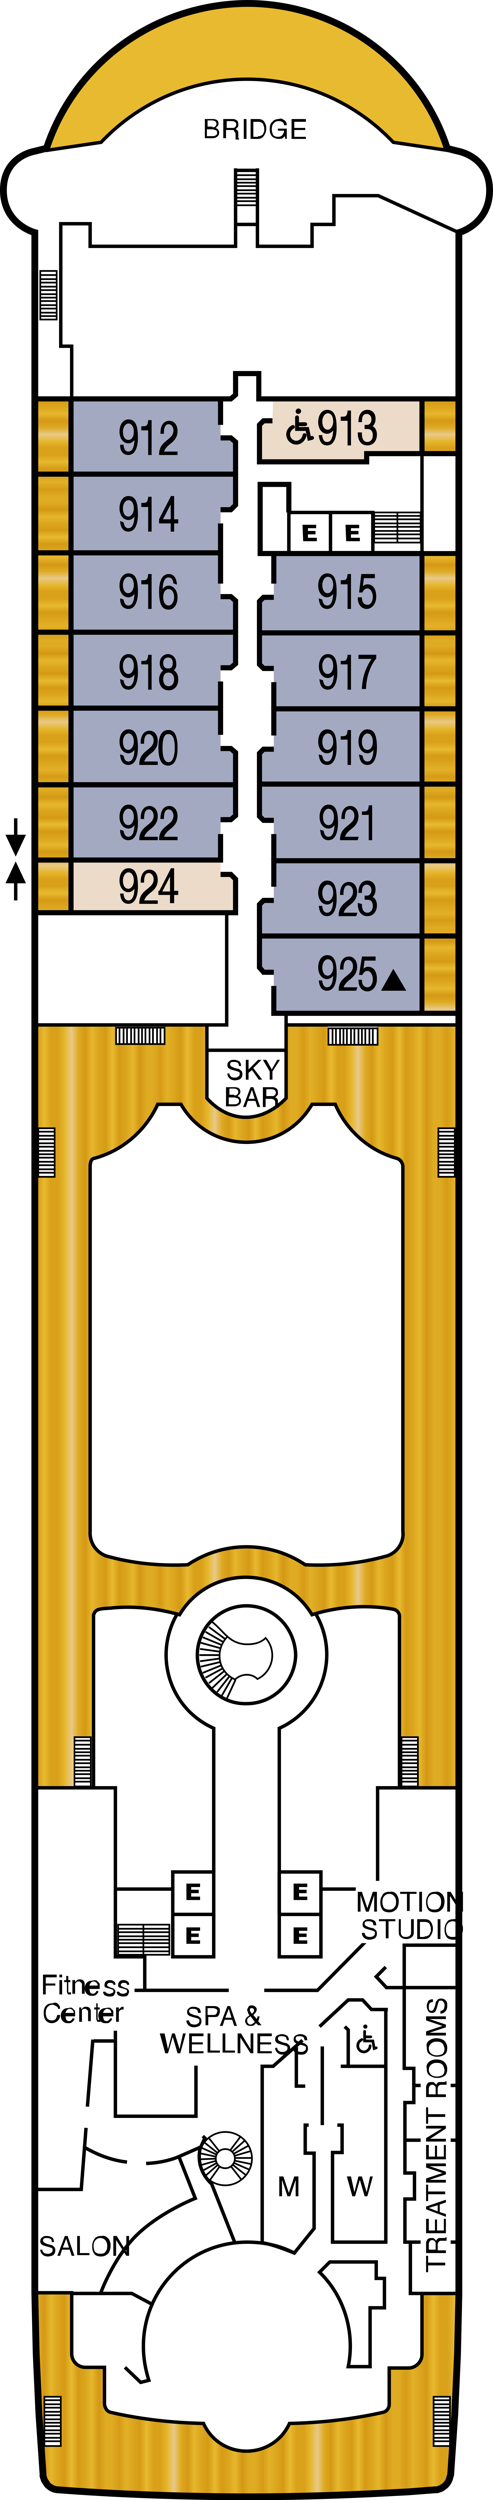 <?xml version="1.0" encoding="utf-8"?>
<!-- Generator: Adobe Illustrator 25.4.1, SVG Export Plug-In . SVG Version: 6.00 Build 0)  -->
<svg version="1.1" id="Calque_1" xmlns="http://www.w3.org/2000/svg" xmlns:xlink="http://www.w3.org/1999/xlink" x="0px" y="0px"
	 viewBox="0 0 72.2 365.4" style="enable-background:new 0 0 72.2 365.4;" xml:space="preserve">
<style type="text/css">
	.st0{fill:none;}
	.st1{fill:#C68000;}
	.st2{fill:none;stroke:#E8BA2F;stroke-width:1.08;stroke-miterlimit:10;}
	.st3{fill:#FFFFFF;}
	.st4{fill:#A3A9C1;}
	.st5{fill:#EBDBC8;}
	.st6{fill:#E8BA2F;}
	.st7{fill:url(#SVGID_00000095301874790398168070000010076476152836802703_);}
	.st8{fill:url(#SVGID_00000039851362117884561610000016471538827713678224_);}
	.st9{fill:url(#SVGID_00000039847991570764750970000010645794343804571278_);}
	.st10{fill:url(#SVGID_00000029768384027384330330000005567380329430669752_);}
	.st11{fill:url(#SVGID_00000035509069187434378380000016835142421859839132_);}
	.st12{fill:none;stroke:#000000;stroke-width:0.5;stroke-miterlimit:10;}
	.st13{fill:none;stroke:#000000;stroke-width:0.25;stroke-miterlimit:10;}
	.st14{fill:#FFFFFF;stroke:#000000;stroke-width:0.25;stroke-miterlimit:10;}
	.st15{fill:#FFFFFF;stroke:#000000;stroke-width:0.5;stroke-miterlimit:10;}
	.st16{fill:none;stroke:#000000;stroke-width:0.75;stroke-miterlimit:10;}
	.st17{fill:none;stroke:#000000;stroke-width:0.717;stroke-miterlimit:10;}
	.st18{fill:none;stroke:#000000;stroke-width:0.25;}
	.st19{fill:none;stroke:#000000;stroke-miterlimit:10;}
	.st20{fill:none;stroke:#000000;stroke-width:0.5;}
	.st21{stroke:#000000;stroke-width:0.201;}
	.st22{fill:none;stroke:#000000;stroke-width:0.558;stroke-linecap:round;}
	.st23{fill:none;stroke:#000000;stroke-width:0.4;stroke-linecap:round;}
	.st24{enable-background:new    ;}
</style>
<pattern  y="365.4" width="59" height="20.4" patternUnits="userSpaceOnUse" id="SVGID_0000006072688668884464966" viewBox="0 -20.4 59 20.4" style="overflow:visible;">
	<g>
		<rect y="-20.4" class="st0" width="59" height="20.4"/>
		<g>
			<rect y="-20.4" class="st0" width="59" height="20.4"/>
			<polygon class="st1" points="59,-20.4 59,-19.6 0,-19.6 59,-19.6 59,-18 0,-18 59,-18 59,-16.5 0,-16.5 59,-16.5 59,-14.9 
				0,-14.9 59,-14.9 59,-13.3 0,-13.3 59,-13.3 59,-11.8 0,-11.8 59,-11.8 59,-10.2 0,-10.2 59,-10.2 59,-8.6 0,-8.6 59,-8.6 
				59,-7.1 0,-7.1 59,-7.1 59,-5.5 0,-5.5 59,-5.5 59,-3.9 0,-3.9 59,-3.9 59,-2.4 0,-2.4 59,-2.4 59,-0.8 0,-0.8 59,-0.8 59,0 0,0 
				0,-20.4 			"/>
			<line class="st2" x1="0" y1="-7.1" x2="59" y2="-7.1"/>
			<line class="st2" x1="59" y1="-5.5" x2="0" y2="-5.5"/>
			<line class="st2" x1="0" y1="-10.2" x2="59" y2="-10.2"/>
			<line class="st2" x1="59" y1="-8.6" x2="0" y2="-8.6"/>
			<line class="st2" x1="59" y1="-0.8" x2="0" y2="-0.8"/>
			<line class="st2" x1="0" y1="-3.9" x2="59" y2="-3.9"/>
			<line class="st2" x1="59" y1="-2.4" x2="0" y2="-2.4"/>
			<line class="st2" x1="59" y1="-14.9" x2="0" y2="-14.9"/>
			<line class="st2" x1="0" y1="-13.3" x2="59" y2="-13.3"/>
			<line class="st2" x1="59" y1="-18" x2="0" y2="-18"/>
			<line class="st2" x1="0" y1="-16.5" x2="59" y2="-16.5"/>
			<line class="st2" x1="59" y1="-19.6" x2="0" y2="-19.6"/>
			<line class="st2" x1="59" y1="-11.8" x2="0" y2="-11.8"/>
		</g>
	</g>
</pattern>
<pattern  y="365.4" width="59" height="20.4" patternUnits="userSpaceOnUse" id="SVGID_0000012628174878162236500" viewBox="0 -20.4 59 20.4" style="overflow:visible;">
	<g>
		<rect y="-20.4" class="st0" width="59" height="20.4"/>
		<g>
			<rect y="-20.4" class="st0" width="59" height="20.4"/>
			<polygon class="st1" points="59,-20.4 59,-19.6 0,-19.6 59,-19.6 59,-18 0,-18 59,-18 59,-16.5 0,-16.5 59,-16.5 59,-14.9 
				0,-14.9 59,-14.9 59,-13.3 0,-13.3 59,-13.3 59,-11.8 0,-11.8 59,-11.8 59,-10.2 0,-10.2 59,-10.2 59,-8.6 0,-8.6 59,-8.6 
				59,-7.1 0,-7.1 59,-7.1 59,-5.5 0,-5.5 59,-5.5 59,-3.9 0,-3.9 59,-3.9 59,-2.4 0,-2.4 59,-2.4 59,-0.8 0,-0.8 59,-0.8 59,0 0,0 
				0,-20.4 			"/>
			<line class="st2" x1="0" y1="-7.1" x2="59" y2="-7.1"/>
			<line class="st2" x1="59" y1="-5.5" x2="0" y2="-5.5"/>
			<line class="st2" x1="0" y1="-10.2" x2="59" y2="-10.2"/>
			<line class="st2" x1="59" y1="-8.6" x2="0" y2="-8.6"/>
			<line class="st2" x1="59" y1="-0.8" x2="0" y2="-0.8"/>
			<line class="st2" x1="0" y1="-3.9" x2="59" y2="-3.9"/>
			<line class="st2" x1="59" y1="-2.4" x2="0" y2="-2.4"/>
			<line class="st2" x1="59" y1="-14.9" x2="0" y2="-14.9"/>
			<line class="st2" x1="0" y1="-13.3" x2="59" y2="-13.3"/>
			<line class="st2" x1="59" y1="-18" x2="0" y2="-18"/>
			<line class="st2" x1="0" y1="-16.5" x2="59" y2="-16.5"/>
			<line class="st2" x1="59" y1="-19.6" x2="0" y2="-19.6"/>
			<line class="st2" x1="59" y1="-11.8" x2="0" y2="-11.8"/>
		</g>
	</g>
</pattern>
<pattern  y="365.4" width="20.4" height="59" patternUnits="userSpaceOnUse" id="SVGID_0000014285670553391676217" viewBox="0 -59 20.4 59" style="overflow:visible;">
	<g>
		<rect y="-59" class="st0" width="20.4" height="59"/>
		<g>
			<rect y="-59" class="st0" width="20.4" height="59"/>
			<polygon class="st1" points="0,-59 0.8,-59 0.8,0 0.8,-59 2.4,-59 2.4,0 2.4,-59 3.9,-59 3.9,0 3.9,-59 5.5,-59 5.5,0 5.5,-59 
				7.1,-59 7.1,0 7.1,-59 8.6,-59 8.6,0 8.6,-59 10.2,-59 10.2,0 10.2,-59 11.8,-59 11.8,0 11.8,-59 13.3,-59 13.3,0 13.3,-59 
				14.9,-59 14.9,0 14.9,-59 16.5,-59 16.5,0 16.5,-59 18,-59 18,0 18,-59 19.6,-59 19.6,0 19.6,-59 20.4,-59 20.4,0 0,0 			"/>
			<line class="st2" x1="13.3" y1="0" x2="13.3" y2="-59"/>
			<line class="st2" x1="14.9" y1="-59" x2="14.9" y2="0"/>
			<line class="st2" x1="10.2" y1="0" x2="10.2" y2="-59"/>
			<line class="st2" x1="11.8" y1="-59" x2="11.8" y2="0"/>
			<line class="st2" x1="19.6" y1="-59" x2="19.6" y2="0"/>
			<line class="st2" x1="16.5" y1="0" x2="16.5" y2="-59"/>
			<line class="st2" x1="18" y1="-59" x2="18" y2="0"/>
			<line class="st2" x1="5.5" y1="-59" x2="5.5" y2="0"/>
			<line class="st2" x1="7.1" y1="0" x2="7.1" y2="-59"/>
			<line class="st2" x1="2.4" y1="-59" x2="2.4" y2="0"/>
			<line class="st2" x1="3.9" y1="0" x2="3.9" y2="-59"/>
			<line class="st2" x1="0.8" y1="-59" x2="0.8" y2="0"/>
			<line class="st2" x1="8.6" y1="-59" x2="8.6" y2="0"/>
		</g>
	</g>
</pattern>
<pattern  y="365.4" width="20.4" height="59" patternUnits="userSpaceOnUse" id="SVGID_0000017962933759862125261" viewBox="0 -59 20.4 59" style="overflow:visible;">
	<g>
		<rect y="-59" class="st0" width="20.4" height="59"/>
		<g>
			<rect y="-59" class="st0" width="20.4" height="59"/>
			<polygon class="st1" points="0,-59 0.8,-59 0.8,0 0.8,-59 2.4,-59 2.4,0 2.4,-59 3.9,-59 3.9,0 3.9,-59 5.5,-59 5.5,0 5.5,-59 
				7.1,-59 7.1,0 7.1,-59 8.6,-59 8.6,0 8.6,-59 10.2,-59 10.2,0 10.2,-59 11.8,-59 11.8,0 11.8,-59 13.3,-59 13.3,0 13.3,-59 
				14.9,-59 14.9,0 14.9,-59 16.5,-59 16.5,0 16.5,-59 18,-59 18,0 18,-59 19.6,-59 19.6,0 19.6,-59 20.4,-59 20.4,0 0,0 			"/>
			<line class="st2" x1="13.3" y1="0" x2="13.3" y2="-59"/>
			<line class="st2" x1="14.9" y1="-59" x2="14.9" y2="0"/>
			<line class="st2" x1="10.2" y1="0" x2="10.2" y2="-59"/>
			<line class="st2" x1="11.8" y1="-59" x2="11.8" y2="0"/>
			<line class="st2" x1="19.6" y1="-59" x2="19.6" y2="0"/>
			<line class="st2" x1="16.5" y1="0" x2="16.5" y2="-59"/>
			<line class="st2" x1="18" y1="-59" x2="18" y2="0"/>
			<line class="st2" x1="5.5" y1="-59" x2="5.5" y2="0"/>
			<line class="st2" x1="7.1" y1="0" x2="7.1" y2="-59"/>
			<line class="st2" x1="2.4" y1="-59" x2="2.4" y2="0"/>
			<line class="st2" x1="3.9" y1="0" x2="3.9" y2="-59"/>
			<line class="st2" x1="0.8" y1="-59" x2="0.8" y2="0"/>
			<line class="st2" x1="8.6" y1="-59" x2="8.6" y2="0"/>
		</g>
	</g>
</pattern>
<pattern  y="365.4" width="59" height="20.4" patternUnits="userSpaceOnUse" id="SVGID_1_" viewBox="0 -20.4 59 20.4" style="overflow:visible;">
	<g>
		<rect y="-20.4" class="st0" width="59" height="20.4"/>
		<g>
			<rect y="-20.4" class="st0" width="59" height="20.4"/>
			<polygon class="st1" points="59,-20.4 59,-19.6 0,-19.6 59,-19.6 59,-18 0,-18 59,-18 59,-16.5 0,-16.5 59,-16.5 59,-14.9 
				0,-14.9 59,-14.9 59,-13.3 0,-13.3 59,-13.3 59,-11.8 0,-11.8 59,-11.8 59,-10.2 0,-10.2 59,-10.2 59,-8.6 0,-8.6 59,-8.6 
				59,-7.1 0,-7.1 59,-7.1 59,-5.5 0,-5.5 59,-5.5 59,-3.9 0,-3.9 59,-3.9 59,-2.4 0,-2.4 59,-2.4 59,-0.8 0,-0.8 59,-0.8 59,0 0,0 
				0,-20.4 			"/>
			<line class="st2" x1="0" y1="-7.1" x2="59" y2="-7.1"/>
			<line class="st2" x1="59" y1="-5.5" x2="0" y2="-5.5"/>
			<line class="st2" x1="0" y1="-10.2" x2="59" y2="-10.2"/>
			<line class="st2" x1="59" y1="-8.6" x2="0" y2="-8.6"/>
			<line class="st2" x1="59" y1="-0.8" x2="0" y2="-0.8"/>
			<line class="st2" x1="0" y1="-3.9" x2="59" y2="-3.9"/>
			<line class="st2" x1="59" y1="-2.4" x2="0" y2="-2.4"/>
			<line class="st2" x1="59" y1="-14.9" x2="0" y2="-14.9"/>
			<line class="st2" x1="0" y1="-13.3" x2="59" y2="-13.3"/>
			<line class="st2" x1="59" y1="-18" x2="0" y2="-18"/>
			<line class="st2" x1="0" y1="-16.5" x2="59" y2="-16.5"/>
			<line class="st2" x1="59" y1="-19.6" x2="0" y2="-19.6"/>
			<line class="st2" x1="59" y1="-11.8" x2="0" y2="-11.8"/>
		</g>
	</g>
</pattern>
<path class="st3" d="M36.1,0.5C22.6,0.5,10.7,9.2,6.6,22c-2.1,0.5-5-0.2-5.5,2.6v0.3v5.7v0.3l0.1,0.3l0.1,0.3
	C1.9,33.1,3.7,33.1,5,34v301.3l0.1,4.4l0.1,4.4l0.2,4.4l0.2,4.4l0.3,4.4l0.3,4.4v0.3l0.1,0.3l0.1,0.3l0.2,0.3l0.2,0.3
	c0.4,0.5,1.1,0.8,1.6,0.8c7.9,0.6,15.8,0.9,23.7,1s15.8-0.1,23.7-0.5l3.9-0.2l3.9-0.3h0.3l0.3-0.1l0.3-0.1l0.3-0.2
	c0.5-0.3,0.9-0.9,1-1.5l0.1-0.3l0.3-4.4l0.3-4.4l0.2-4.4l0.2-4.4l0.1-4.4l0.1-4.4V34c0,0,4.6-1.5,4.6-6c0-5-4.2-5.9-6.3-6.3
	C61.3,8.9,49.5,0.5,36.1,0.5z"/>
<polygon class="st4" points="32.3,58.3 32.3,64 33.8,64 34.5,64.7 34.5,73.9 33.8,74.5 32.3,74.5 32.3,80.8 10.5,80.8 10.5,58.3 "/>
<polygon class="st4" points="40.1,80.9 40.1,87.3 38.6,87.3 38,87.9 38,97.1 38.7,97.7 40.1,97.7 40.1,109.5 38.6,109.5 38,110.1 
	38,119.3 38.6,119.9 40.1,119.9 40.1,131.6 38.7,131.6 38,132.3 38,141.5 38.7,142.1 40.1,142.1 40.1,148.1 61.7,148.1 61.7,80.9 
	"/>
<polygon class="st4" points="32.3,80.8 32.3,87.2 33.8,87.2 34.5,87.8 34.5,97 33.8,97.6 32.3,97.6 32.3,109.4 33.8,109.4 
	34.5,110.1 34.5,119.3 33.8,119.9 32.3,119.8 32.3,125.7 10.4,125.7 10.4,80.8 "/>
<polygon class="st5" points="32.3,125.7 32.3,127.8 33.8,127.8 34.4,128.5 34.4,133.4 10.5,133.4 10.5,125.7 "/>
<polygon class="st5" points="40,58.3 39.9,61.5 38.6,61.5 38,62.1 38,67.5 53.7,67.5 53.8,66.4 61.8,66.4 61.8,58.3 "/>
<path class="st6" d="M65.5,22.1l-8-1.2c-11.7-12.3-31.1-12.3-42.8,0L6.6,22c0,0,5.2-20.4,29.8-21.5C36.4,0.5,57.4,0,65.5,22.1z"/>
<pattern  id="SVGID_00000005952708106708439520000016279812175489508260_" xlink:href="#SVGID_1_" patternTransform="matrix(1 0 0 -1 -21.058 -15909.51)">
</pattern>
<rect x="61.8" y="80.7" style="fill:url(#SVGID_00000005952708106708439520000016279812175489508260_);" width="5.4" height="67.4"/>
<pattern  id="SVGID_00000150796003575507458200000017172961824018193329_" xlink:href="#SVGID_0000006072688668884464966" patternTransform="matrix(1 0 0 -1 -21.058 -15909.51)">
</pattern>
<rect x="5" y="58.3" style="fill:url(#SVGID_00000150796003575507458200000017172961824018193329_);" width="5.4" height="75.2"/>
<pattern  id="SVGID_00000009571509305365344970000018209396077426983561_" xlink:href="#SVGID_0000012628174878162236500" patternTransform="matrix(1 0 0 -1 -21.058 -15909.51)">
</pattern>
<rect x="61.8" y="58.3" style="fill:url(#SVGID_00000009571509305365344970000018209396077426983561_);" width="5.4" height="8.1"/>
<pattern  id="SVGID_00000046334166480417250260000006805844477493854387_" xlink:href="#SVGID_0000014285670553391676217" patternTransform="matrix(1 0 0 -1 -73.033 -16031.137)">
</pattern>
<path style="fill:url(#SVGID_00000046334166480417250260000006805844477493854387_);" d="M5.1,149.8h11.8v2.7h7.2v-2.6h6.2v10.6
	c0,0,2.9,3,5.7,2.8c2.8-0.3,4.5-1.4,5.9-2.8v-10.6H48v2.8h7.2v-2.9h11.9v15.1h-3v7.1H67v89.2h-5.8v-7.3h-2.7v-17.4
	c0,0,1.1-1.9-5.7-1.7c-6.8,0.3-7.1,1.1-7.1,1.1s-2.7-5.4-9.4-5.4c-6.8,0-10,5.4-10,5.4s-5.2-1.7-11-0.9c0,0-1.9,0-1.8,1.8v17h-2.8
	v7.4H4.9V172H8v-7.2H4.9L5.1,149.8z"/>
<pattern  id="SVGID_00000166639949893244487160000007115955234255068851_" xlink:href="#SVGID_0000017962933759862125261" patternTransform="matrix(1 0 0 -1 -79.033 -16030.137)">
</pattern>
<path style="fill:url(#SVGID_00000166639949893244487160000007115955234255068851_);" d="M66.9,335.2h-5.1v8.9c0,1.1-0.9,2-2,2H57
	v0.8v2.5v2c0,0.6-0.4,1.1-1,1.2c-4.5,1-9,1.5-13.5,1.6h-0.1c-2.5,5.4-10.1,5.4-12.6,0c-4.6-0.1-9.1-0.6-13.5-1.6
	c-0.6-0.1-0.9-0.6-1-1.2v-2v-2.5v-0.8h-2.8c-1.1,0-2-0.9-2-2v-8.9H5.1l1.2,26.6c0,0,0.5,1.9,2.4,2.1s43.1,2.4,55.7-0.2
	c0,0,1.5-0.5,1.7-2.5C66.3,359.1,66.9,335.2,66.9,335.2z"/>
<path class="st12" d="M36.1,234.7c-3.9,0-7.2,3.2-7.2,7.2c0,3.9,3.2,7.2,7.2,7.1c4,0,7.1-3.2,7.2-7.1
	C43.2,237.9,40.1,234.7,36.1,234.7z"/>
<line class="st13" x1="32.7" y1="243.8" x2="30.1" y2="245.2"/>
<line class="st13" x1="33.3" y1="244.6" x2="31.1" y2="246.7"/>
<line class="st13" x1="32.9" y1="244.2" x2="30.6" y2="246"/>
<line class="st13" x1="33.6" y1="245" x2="31.8" y2="247.3"/>
<line class="st13" x1="34" y1="245.2" x2="32.5" y2="247.8"/>
<line class="st13" x1="34.5" y1="245.5" x2="33.2" y2="248.3"/>
<line class="st13" x1="32.2" y1="241.9" x2="29.2" y2="241.9"/>
<line class="st13" x1="32.7" y1="240" x2="30.1" y2="238.5"/>
<line class="st13" x1="32.4" y1="240.4" x2="29.7" y2="239.3"/>
<line class="st13" x1="32.3" y1="240.9" x2="29.4" y2="240.1"/>
<line class="st13" x1="32.2" y1="241.4" x2="29.3" y2="241"/>
<line class="st13" x1="32.9" y1="239.5" x2="30.6" y2="237.8"/>
<line class="st13" x1="32.2" y1="242.4" x2="29.3" y2="242.8"/>
<line class="st13" x1="32.4" y1="243.4" x2="29.7" y2="244.5"/>
<line class="st13" x1="32.3" y1="242.9" x2="29.4" y2="243.6"/>
<g>
	<rect x="17" y="150.2" class="st14" width="7.1" height="2.4"/>
	<line class="st13" x1="17.5" y1="152.6" x2="17.5" y2="150.2"/>
	<line class="st13" x1="18.1" y1="152.6" x2="18.1" y2="150.2"/>
	<line class="st13" x1="18.6" y1="152.6" x2="18.6" y2="150.2"/>
	<line class="st13" x1="19.2" y1="152.6" x2="19.2" y2="150.2"/>
	<line class="st13" x1="19.7" y1="152.6" x2="19.7" y2="150.2"/>
	<line class="st13" x1="20.3" y1="152.6" x2="20.3" y2="150.2"/>
	<line class="st13" x1="20.8" y1="152.6" x2="20.8" y2="150.2"/>
	<line class="st13" x1="21.3" y1="152.6" x2="21.3" y2="150.2"/>
	<line class="st13" x1="21.9" y1="152.6" x2="21.9" y2="150.2"/>
	<line class="st13" x1="22.4" y1="152.6" x2="22.4" y2="150.2"/>
	<line class="st13" x1="23" y1="152.6" x2="23" y2="150.2"/>
	<line class="st13" x1="23.5" y1="152.6" x2="23.5" y2="150.2"/>
</g>
<g>
	<rect x="5.9" y="39.6" class="st13" width="2.4" height="7.1"/>
	<line class="st13" x1="8.3" y1="46.2" x2="6" y2="46.2"/>
	<line class="st13" x1="8.3" y1="45.7" x2="6" y2="45.7"/>
	<line class="st13" x1="8.3" y1="45.1" x2="6" y2="45.1"/>
	<line class="st13" x1="8.3" y1="44.6" x2="6" y2="44.6"/>
	<line class="st13" x1="8.3" y1="44" x2="6" y2="44"/>
	<line class="st13" x1="8.3" y1="43.5" x2="6" y2="43.5"/>
	<line class="st13" x1="8.3" y1="43" x2="6" y2="43"/>
	<line class="st13" x1="8.3" y1="42.4" x2="6" y2="42.4"/>
	<line class="st13" x1="8.3" y1="41.9" x2="6" y2="41.9"/>
	<line class="st13" x1="8.3" y1="41.3" x2="6" y2="41.3"/>
	<line class="st13" x1="8.3" y1="40.8" x2="6" y2="40.8"/>
	<line class="st13" x1="8.3" y1="40.2" x2="6" y2="40.2"/>
</g>
<g>
	<rect x="34.6" y="25.6" class="st13" width="3" height="4.4"/>
	<line class="st13" x1="37.5" y1="29.4" x2="34.6" y2="29.4"/>
	<line class="st13" x1="37.5" y1="28.9" x2="34.6" y2="28.9"/>
	<line class="st13" x1="37.5" y1="28.3" x2="34.6" y2="28.3"/>
	<line class="st13" x1="37.5" y1="27.8" x2="34.6" y2="27.8"/>
	<line class="st13" x1="37.5" y1="27.2" x2="34.6" y2="27.2"/>
	<line class="st13" x1="37.5" y1="26.7" x2="34.6" y2="26.7"/>
	<line class="st13" x1="37.5" y1="26.2" x2="34.6" y2="26.2"/>
</g>
<g>
	<rect x="48.1" y="150.3" class="st14" width="7.2" height="2.4"/>
	<line class="st13" x1="48.7" y1="152.7" x2="48.7" y2="150.3"/>
	<line class="st13" x1="49.2" y1="152.7" x2="49.2" y2="150.3"/>
	<line class="st13" x1="49.8" y1="152.7" x2="49.8" y2="150.3"/>
	<line class="st13" x1="50.3" y1="152.7" x2="50.3" y2="150.3"/>
	<line class="st13" x1="50.8" y1="152.7" x2="50.8" y2="150.3"/>
	<line class="st13" x1="51.4" y1="152.7" x2="51.4" y2="150.3"/>
	<line class="st13" x1="51.9" y1="152.7" x2="51.9" y2="150.3"/>
	<line class="st13" x1="52.5" y1="152.7" x2="52.5" y2="150.3"/>
	<line class="st13" x1="53" y1="152.7" x2="53" y2="150.3"/>
	<line class="st13" x1="53.5" y1="152.7" x2="53.5" y2="150.3"/>
	<line class="st13" x1="54.1" y1="152.7" x2="54.1" y2="150.3"/>
	<line class="st13" x1="54.6" y1="152.7" x2="54.6" y2="150.3"/>
</g>
<g>
	<rect x="5.6" y="164.9" class="st14" width="2.4" height="7.1"/>
	<line class="st13" x1="5.6" y1="165.4" x2="8" y2="165.4"/>
	<line class="st13" x1="5.6" y1="166" x2="8" y2="166"/>
	<line class="st13" x1="5.6" y1="166.5" x2="8" y2="166.5"/>
	<line class="st13" x1="5.6" y1="167.1" x2="8" y2="167.1"/>
	<line class="st13" x1="5.6" y1="167.6" x2="8" y2="167.6"/>
	<line class="st13" x1="5.6" y1="168.2" x2="8" y2="168.2"/>
	<line class="st13" x1="5.6" y1="168.7" x2="8" y2="168.7"/>
	<line class="st13" x1="5.6" y1="169.2" x2="8" y2="169.2"/>
	<line class="st13" x1="5.6" y1="169.8" x2="8" y2="169.8"/>
	<line class="st13" x1="5.6" y1="170.3" x2="8" y2="170.3"/>
	<line class="st13" x1="5.6" y1="170.9" x2="8" y2="170.9"/>
	<line class="st13" x1="5.6" y1="171.4" x2="8" y2="171.4"/>
</g>
<g>
	<rect x="64.2" y="164.9" class="st14" width="2.4" height="7.1"/>
	<line class="st13" x1="64.2" y1="165.4" x2="66.6" y2="165.4"/>
	<line class="st13" x1="64.2" y1="166" x2="66.6" y2="166"/>
	<line class="st13" x1="64.2" y1="166.5" x2="66.6" y2="166.5"/>
	<line class="st13" x1="64.2" y1="167.1" x2="66.6" y2="167.1"/>
	<line class="st13" x1="64.2" y1="167.6" x2="66.6" y2="167.6"/>
	<line class="st13" x1="64.2" y1="168.2" x2="66.6" y2="168.2"/>
	<line class="st13" x1="64.2" y1="168.7" x2="66.6" y2="168.7"/>
	<line class="st13" x1="64.2" y1="169.2" x2="66.6" y2="169.2"/>
	<line class="st13" x1="64.2" y1="169.8" x2="66.6" y2="169.8"/>
	<line class="st13" x1="64.2" y1="170.3" x2="66.6" y2="170.3"/>
	<line class="st13" x1="64.2" y1="170.9" x2="66.6" y2="170.9"/>
	<line class="st13" x1="64.2" y1="171.4" x2="66.6" y2="171.4"/>
</g>
<g>
	<rect x="58.8" y="253.9" class="st14" width="2.4" height="7.2"/>
	<line class="st13" x1="58.8" y1="254.4" x2="61.2" y2="254.4"/>
	<line class="st13" x1="58.8" y1="255" x2="61.2" y2="255"/>
	<line class="st13" x1="58.8" y1="255.6" x2="61.2" y2="255.6"/>
	<line class="st13" x1="58.8" y1="256.1" x2="61.2" y2="256.1"/>
	<line class="st13" x1="58.8" y1="256.6" x2="61.2" y2="256.6"/>
	<line class="st13" x1="58.8" y1="257.2" x2="61.2" y2="257.2"/>
	<line class="st13" x1="58.8" y1="257.7" x2="61.2" y2="257.7"/>
	<line class="st13" x1="58.8" y1="258.3" x2="61.2" y2="258.3"/>
	<line class="st13" x1="58.8" y1="258.8" x2="61.2" y2="258.8"/>
	<line class="st13" x1="58.8" y1="259.3" x2="61.2" y2="259.3"/>
	<line class="st13" x1="58.8" y1="259.9" x2="61.2" y2="259.9"/>
	<line class="st13" x1="58.8" y1="260.4" x2="61.2" y2="260.4"/>
</g>
<g>
	<rect x="10.9" y="253.9" class="st14" width="2.4" height="7.2"/>
	<line class="st13" x1="10.9" y1="254.4" x2="13.3" y2="254.4"/>
	<line class="st13" x1="10.9" y1="255" x2="13.3" y2="255"/>
	<line class="st13" x1="10.9" y1="255.6" x2="13.3" y2="255.6"/>
	<line class="st13" x1="10.9" y1="256.1" x2="13.3" y2="256.1"/>
	<line class="st13" x1="10.9" y1="256.6" x2="13.3" y2="256.6"/>
	<line class="st13" x1="10.9" y1="257.2" x2="13.3" y2="257.2"/>
	<line class="st13" x1="10.9" y1="257.7" x2="13.3" y2="257.7"/>
	<line class="st13" x1="10.9" y1="258.3" x2="13.3" y2="258.3"/>
	<line class="st13" x1="10.9" y1="258.8" x2="13.3" y2="258.8"/>
	<line class="st13" x1="10.9" y1="259.3" x2="13.3" y2="259.3"/>
	<line class="st13" x1="10.9" y1="259.9" x2="13.3" y2="259.9"/>
	<line class="st13" x1="10.9" y1="260.4" x2="13.3" y2="260.4"/>
</g>
<g>
	<rect x="6.5" y="350.3" class="st14" width="2.4" height="7.2"/>
	<line class="st13" x1="6.5" y1="350.8" x2="8.9" y2="350.8"/>
	<line class="st13" x1="6.5" y1="351.4" x2="8.9" y2="351.4"/>
	<line class="st13" x1="6.5" y1="351.9" x2="8.9" y2="351.9"/>
	<line class="st13" x1="6.5" y1="352.5" x2="8.9" y2="352.5"/>
	<line class="st13" x1="6.5" y1="353" x2="8.9" y2="353"/>
	<line class="st13" x1="6.5" y1="353.6" x2="8.9" y2="353.6"/>
	<line class="st13" x1="6.5" y1="354.1" x2="8.9" y2="354.1"/>
	<line class="st13" x1="6.5" y1="354.6" x2="8.9" y2="354.6"/>
	<line class="st13" x1="6.5" y1="355.2" x2="8.9" y2="355.2"/>
	<line class="st13" x1="6.5" y1="355.7" x2="8.9" y2="355.7"/>
	<line class="st13" x1="6.5" y1="356.3" x2="8.9" y2="356.3"/>
	<line class="st13" x1="6.5" y1="356.8" x2="8.9" y2="356.8"/>
</g>
<g>
	<rect x="63.5" y="350.3" class="st14" width="2.4" height="7.2"/>
	<line class="st13" x1="63.6" y1="350.8" x2="65.9" y2="350.8"/>
	<line class="st13" x1="63.6" y1="351.4" x2="65.9" y2="351.4"/>
	<line class="st13" x1="63.6" y1="351.9" x2="65.9" y2="351.9"/>
	<line class="st13" x1="63.6" y1="352.5" x2="65.9" y2="352.5"/>
	<line class="st13" x1="63.6" y1="353" x2="65.9" y2="353"/>
	<line class="st13" x1="63.6" y1="353.6" x2="65.9" y2="353.6"/>
	<line class="st13" x1="63.6" y1="354.1" x2="65.9" y2="354.1"/>
	<line class="st13" x1="63.6" y1="354.6" x2="65.9" y2="354.6"/>
	<line class="st13" x1="63.6" y1="355.2" x2="65.9" y2="355.2"/>
	<line class="st13" x1="63.6" y1="355.7" x2="65.9" y2="355.7"/>
	<line class="st13" x1="63.6" y1="356.3" x2="65.9" y2="356.3"/>
	<line class="st13" x1="63.6" y1="356.8" x2="65.9" y2="356.8"/>
</g>
<g>
	<g>
		<rect x="54.8" y="74.9" class="st13" width="6.8" height="4.4"/>
		<line class="st13" x1="61.6" y1="78.7" x2="54.8" y2="78.7"/>
		<line class="st13" x1="61.6" y1="78.1" x2="54.8" y2="78.1"/>
		<line class="st13" x1="61.6" y1="77.6" x2="54.8" y2="77.6"/>
		<line class="st13" x1="61.6" y1="77" x2="54.8" y2="77"/>
		<line class="st13" x1="61.6" y1="76.5" x2="54.8" y2="76.5"/>
		<line class="st13" x1="61.6" y1="75.9" x2="54.8" y2="75.9"/>
		<line class="st13" x1="61.6" y1="75.4" x2="54.8" y2="75.4"/>
	</g>
	<line class="st13" x1="58.2" y1="79.2" x2="58.2" y2="74.9"/>
</g>
<g>
	<g>
		<rect x="17.3" y="281.3" class="st13" width="7.5" height="4.4"/>
		<line class="st13" x1="24.8" y1="285.2" x2="17.3" y2="285.2"/>
		<line class="st13" x1="24.8" y1="284.6" x2="17.3" y2="284.6"/>
		<line class="st13" x1="24.8" y1="284" x2="17.3" y2="284"/>
		<line class="st13" x1="24.8" y1="283.5" x2="17.3" y2="283.5"/>
		<line class="st13" x1="24.8" y1="283" x2="17.3" y2="283"/>
		<line class="st13" x1="24.8" y1="282.4" x2="17.3" y2="282.4"/>
		<line class="st13" x1="24.8" y1="281.9" x2="17.3" y2="281.9"/>
	</g>
	<line class="st13" x1="21" y1="285.7" x2="21" y2="281.3"/>
</g>
<line class="st12" x1="25.3" y1="276.1" x2="16.9" y2="276.1"/>
<line class="st12" x1="55.3" y1="276.1" x2="47" y2="276.1"/>
<polyline class="st15" points="28.7,301.9 28.7,309.3 16.9,309.3 16.9,298.3 "/>
<path class="st12" d="M40.9,273.6v-21c6.4-2.9,8.9-10.7,5.3-16.8"/>
<path class="st12" d="M26,235.8c-3.6,6.1-1.2,13.9,5.3,16.8v21"/>
<line class="st12" x1="40.9" y1="273.6" x2="40.9" y2="279.8"/>
<polyline class="st12" points="40.9,273.6 47,273.6 47,279.8 "/>
<polyline class="st12" points="40.9,279.8 47,279.8 47,286 40.9,286 40.9,279.8 "/>
<polyline class="st12" points="25.3,279.8 25.3,286 31.3,286 31.3,279.8 "/>
<polyline class="st12" points="21.2,290.9 21.2,286 16.9,286 16.9,261.3 5.1,261.3 "/>
<polyline class="st12" points="33.5,290.9 17.8,290.9 16.9,290.9 16.9,298.3 13.7,298.3 "/>
<line class="st12" x1="46.5" y1="290.9" x2="39.5" y2="290.9"/>
<polyline class="st16" points="5.1,133.4 34.5,133.4 34.5,128.5 33.8,127.8 32.3,127.8 "/>
<line class="st16" x1="32.3" y1="80.8" x2="5.1" y2="80.8"/>
<polyline class="st16" points="5.1,125.7 32.3,125.7 32.3,121.9 "/>
<polyline class="st16" points="32.3,119.8 33.8,119.8 34.5,119.2 34.5,110 33.8,109.4 32.3,109.4 "/>
<line class="st16" x1="5.1" y1="114.7" x2="34.5" y2="114.7"/>
<line class="st16" x1="32.3" y1="107.4" x2="32.3" y2="99.6"/>
<line class="st16" x1="32.3" y1="85.3" x2="32.3" y2="76.5"/>
<line class="st16" x1="32.3" y1="62.1" x2="32.3" y2="58.3"/>
<line class="st16" x1="5.1" y1="103.5" x2="32.3" y2="103.5"/>
<polyline class="st16" points="67.2,125.8 40.1,125.8 40.1,129.6 "/>
<polyline class="st16" points="40.1,131.6 38.6,131.6 38,132.2 38,141.4 38.6,142.1 40.1,142.1 "/>
<line class="st16" x1="67.2" y1="136.8" x2="38" y2="136.8"/>
<polyline class="st16" points="67.1,103.6 40.1,103.6 40.1,107.5 "/>
<line class="st16" x1="67.1" y1="114.6" x2="38" y2="114.6"/>
<line class="st16" x1="40.1" y1="121.9" x2="40.1" y2="125.7"/>
<line class="st16" x1="40.1" y1="80.9" x2="40.1" y2="85.3"/>
<polyline class="st16" points="40.1,87.3 38.6,87.3 38,87.9 38,97.1 38.6,97.7 40.1,97.7 "/>
<line class="st16" x1="67.1" y1="92.5" x2="38" y2="92.5"/>
<line class="st16" x1="40.1" y1="99.7" x2="40.1" y2="103.5"/>
<polyline class="st16" points="32.3,97.6 33.8,97.6 34.5,97 34.5,87.8 33.8,87.2 32.3,87.2 "/>
<line class="st16" x1="5.1" y1="92.4" x2="34.5" y2="92.4"/>
<polyline class="st16" points="32.3,74.5 33.8,74.5 34.5,73.8 34.5,64.6 33.8,64 32.3,64 "/>
<line class="st16" x1="5.1" y1="69.3" x2="34.5" y2="69.3"/>
<path class="st12" d="M30.3,149.8v10.7c0,0,2.2,2.8,5.7,2.8s5.9-2.8,5.9-2.8v-12.4"/>
<line class="st12" x1="41.9" y1="153.5" x2="30.3" y2="153.5"/>
<line class="st12" x1="67.2" y1="149.8" x2="41.9" y2="149.8"/>
<polyline class="st16" points="42.3,74.9 42.3,70.8 38.1,70.8 38.1,80.9 61.8,80.9 "/>
<line class="st12" x1="34.5" y1="32.8" x2="37.7" y2="32.8"/>
<line class="st12" x1="42.3" y1="74.9" x2="42.3" y2="80.9"/>
<polyline class="st16" points="39.9,61.5 38.6,61.5 38,62.1 38,67.5 53.7,67.5 53.7,66.3 67.2,66.3 "/>
<polyline class="st16" points="5.1,58.3 33.8,58.3 34.5,57.7 34.5,54.6 37.9,54.6 37.9,58.3 67.2,58.3 "/>
<line class="st12" x1="61.8" y1="66.3" x2="61.8" y2="80.9"/>
<line class="st16" x1="61.8" y1="58.2" x2="61.8" y2="66.3"/>
<line class="st16" x1="10.4" y1="58.2" x2="10.4" y2="133.4"/>
<path class="st15" d="M13.2,170.5v53.3c-0.1,1.6,0.8,3,2.3,3.6c3.9,1.1,7.9,1.5,12,1.3c5.2-3.5,12-3.5,17.2,0
	c4.1,0.2,8.1-0.2,12-1.3c1.5-0.5,2.5-2,2.3-3.6v-53.3c0-0.5-0.4-1.1-0.9-1.2c-4-1.1-7.4-4.1-9-7.9h-3.4c-4.3,7.4-14.9,7.4-19.2,0
	h-3.4c-1.8,3.9-5.2,6.8-9.3,7.9C13.7,169.3,13.2,169.4,13.2,170.5z"/>
<line class="st13" x1="32.7" y1="243.8" x2="30.1" y2="245.2"/>
<line class="st13" x1="33.3" y1="244.6" x2="31.1" y2="246.7"/>
<line class="st13" x1="32.9" y1="244.2" x2="30.6" y2="246"/>
<line class="st13" x1="33.6" y1="245" x2="31.8" y2="247.3"/>
<line class="st13" x1="34" y1="245.2" x2="32.5" y2="247.8"/>
<line class="st13" x1="34.5" y1="245.5" x2="33.2" y2="248.3"/>
<path class="st13" d="M31,237c1.8,1.4,2.4,3,4.7,3.3c1.2,0.1,2.4-0.1,3.2-0.9c1.7,1.9,1.1,4.9-1.2,6c-0.9-0.9-2.4-0.8-3.3,0.1"/>
<line class="st13" x1="32.2" y1="241.9" x2="29.2" y2="241.9"/>
<line class="st13" x1="32.7" y1="240" x2="30.1" y2="238.5"/>
<line class="st13" x1="32.4" y1="240.4" x2="29.7" y2="239.3"/>
<line class="st13" x1="32.3" y1="240.9" x2="29.4" y2="240.1"/>
<line class="st13" x1="32.2" y1="241.4" x2="29.3" y2="241"/>
<line class="st13" x1="32.9" y1="239.5" x2="30.6" y2="237.8"/>
<line class="st13" x1="32.2" y1="242.4" x2="29.3" y2="242.8"/>
<path class="st13" d="M33.3,239.2c-1.9,2-1.4,5.2,1.2,6.3"/>
<line class="st13" x1="32.4" y1="243.4" x2="29.7" y2="244.5"/>
<line class="st13" x1="32.3" y1="242.9" x2="29.4" y2="243.6"/>
<path class="st12" d="M58.5,261.3v-24.9c0.1-0.5-0.3-1.1-0.9-1.2c-3.9-0.7-8.1-0.4-11.9,0.8c-4.5-7.4-15.1-7.2-19.4,0
	c-3.2-0.9-6.5-1.3-9.8-1c-0.5,0.1-2.1,0-2.5,0.5l-0.1,0.1l-0.1,0.2l-0.1,0.2v0.2v25.1"/>
<path class="st12" d="M66.9,335.2h-5.1v8.9c0,1.1-0.9,2-2,2H57v0.8v2.5v2c0,0.6-0.4,1.1-1,1.2c-4.5,1-9,1.5-13.5,1.6h-0.1
	c-2.5,5.4-10.1,5.4-12.6,0c-4.6-0.1-9.1-0.6-13.5-1.6c-0.6-0.1-0.9-0.6-1-1.2v-2v-2.5V346h-2.8c-1.1,0-2-0.9-2-2v-8.9H5.1"/>
<line class="st12" x1="40.9" y1="273.6" x2="40.9" y2="279.8"/>
<polyline class="st12" points="25.3,279.8 25.3,273.6 31.3,273.6 31.3,279.8 25.3,279.8 "/>
<polyline class="st12" points="67.2,261.3 55.3,261.3 55.3,282 46.5,290.9 38.7,290.9 "/>
<path class="st12" d="M13.7,303.4"/>
<line class="st12" x1="12.8" y1="307.9" x2="13.6" y2="298.1"/>
<polyline class="st12" points="5,320 11.9,320 12.6,311 "/>
<line class="st16" x1="5.1" y1="114.7" x2="34.5" y2="114.7"/>
<polyline class="st16" points="40.1,144.1 40.1,148.1 67.2,148.1 "/>
<polyline class="st16" points="40.1,109.5 38.6,109.5 38,110.1 38,119.3 38.6,119.9 40.1,119.9 "/>
<line class="st12" x1="34.6" y1="24.9" x2="37.8" y2="24.9"/>
<path class="st12" d="M6.7,22l8.1-1.2c11.7-12.3,31.1-12.3,42.8,0l8.1,1.2"/>
<polyline class="st12" points="10.5,58.3 10.5,50.6 8.9,50.6 8.9,32.7 13.2,32.7 13.2,36 34.5,36 34.5,24.6 "/>
<polyline class="st12" points="67.2,34 55.4,28.6 48.9,28.6 48.9,32.8 45.7,32.8 45.7,36 37.7,36 37.7,24.6 "/>
<polyline class="st12" points="33.2,133.4 33.2,149.8 27.3,149.8 21.4,149.8 5.1,149.8 "/>
<polyline class="st12" points="42.3,74.9 48.4,74.9 48.4,80.9 "/>
<line class="st12" x1="42.3" y1="74.9" x2="42.3" y2="80.9"/>
<polyline class="st12" points="48.4,74.9 54.6,74.9 54.6,80.9 "/>
<polyline class="st17" points="67.2,80.9 61.8,80.9 61.8,148.1 "/>
<g>
	<path class="st18" d="M36.9,315.5c0-2.1-1.7-3.9-3.9-3.9c-2.1,0-3.9,1.7-3.9,3.9c0,2.1,1.7,3.9,3.9,3.9
		C35.1,319.4,36.9,317.6,36.9,315.5z"/>
	<path class="st18" d="M34.4,315.5c0-0.8-0.6-1.4-1.4-1.4c-0.8,0-1.4,0.6-1.4,1.4s0.6,1.4,1.4,1.4S34.4,316.2,34.4,315.5z"/>
	<line class="st18" x1="33.7" y1="314.3" x2="35.2" y2="312.3"/>
	<line class="st18" x1="30.7" y1="318.7" x2="32.2" y2="316.6"/>
	<line class="st18" x1="34" y1="314.5" x2="35.8" y2="312.9"/>
	<line class="st18" x1="30.1" y1="318" x2="31.9" y2="316.4"/>
	<line class="st18" x1="34.2" y1="314.8" x2="36.4" y2="313.6"/>
	<line class="st18" x1="29.6" y1="317.3" x2="31.8" y2="316.1"/>
	<line class="st18" x1="34.3" y1="315.1" x2="36.7" y2="314.4"/>
	<line class="st18" x1="29.2" y1="316.5" x2="31.7" y2="315.8"/>
	<line class="st18" x1="34.4" y1="315.4" x2="36.9" y2="315.4"/>
	<line class="st18" x1="29.1" y1="315.6" x2="31.6" y2="315.5"/>
	<line class="st18" x1="34.4" y1="315.8" x2="36.8" y2="316.3"/>
	<line class="st18" x1="29.2" y1="314.7" x2="31.6" y2="315.2"/>
	<line class="st18" x1="34.2" y1="316.1" x2="36.5" y2="317.1"/>
	<line class="st18" x1="29.5" y1="313.9" x2="31.7" y2="314.9"/>
	<line class="st18" x1="34.1" y1="316.4" x2="36" y2="317.9"/>
	<line class="st18" x1="29.9" y1="313.1" x2="31.9" y2="314.7"/>
	<line class="st18" x1="33.8" y1="316.6" x2="35.3" y2="318.5"/>
	<line class="st18" x1="30.6" y1="312.5" x2="32.1" y2="314.4"/>
</g>
<polyline class="st12" points="66.6,335.2 60.1,335.2 60.1,327.7 66.9,327.7 60.7,327.7 59.3,327.7 59.3,321.4 60.7,321.4 
	60.7,317.6 59.3,317.6 59.3,307.3 60.6,307.3 60.6,302.3 59.2,302.3 59.2,284.3 67,284.3 "/>
<line class="st12" x1="60.6" y1="304.8" x2="67.1" y2="304.8"/>
<line class="st12" x1="67.3" y1="312.8" x2="59.3" y2="312.8"/>
<rect x="5.9" y="288.1" class="st3" width="13.8" height="8.7"/>
<rect x="52.1" y="274.9" class="st3" width="14.1" height="9.1"/>
<rect x="61.6" y="297" class="st3" width="4.4" height="32.6"/>
<path class="st12" d="M45.2,310.6h-0.5v4.1H46v11l-2.9,3.6c0,0-3.1-1.3-4.7-1.5V302H40l4.3-3.8"/>
<line class="st12" x1="47.2" y1="302" x2="47.2" y2="310.6"/>
<polyline class="st12" points="50.5,296.2 51,296.7 51,298.2 51,302 49.9,302 "/>
<polyline class="st12" points="44.7,304.9 43.4,304.9 43.4,299.2 "/>
<line class="st12" x1="47.2" y1="302" x2="47.2" y2="299.1"/>
<polyline class="st12" points="49.4,310.6 50.1,310.6 50.1,314.6 48.7,314.6 48.7,327.7 56.5,327.7 56.5,293.6 "/>
<line class="st12" x1="56.4" y1="302" x2="51" y2="302"/>
<polyline class="st12" points="56.8,293.7 54.4,293.7 53.1,292.3 51,292.3 46.8,296.2 "/>
<polyline class="st12" points="59.2,290.5 56.6,290.5 55.1,288.9 56.5,287.5 "/>
<line class="st12" x1="59.2" y1="290.5" x2="66.7" y2="290.5"/>
<path class="st12" d="M21.4,316.2c2.9-0.1,4.8-1,4.8-1"/>
<path class="st12" d="M12.3,313.8c2.2,1.3,4.4,2,6.3,2.2"/>
<path class="st12" d="M46.8,332.1c2.8,2.7,4.5,6.6,4.5,10.8c0,1-0.1,2-0.3,3h3.2v-8.6h2.1V333h-1.2v-2.4h-6.8L46.8,332.1z"/>
<path class="st12" d="M43.1,329.3c-2.1-1.1-4.4-1.6-6.9-1.6c-8.4,0-15.2,6.8-15.2,15.2c0,1.8,0.3,3.4,0.8,5l-1.2,0.3l-2.3-2.2"/>
<path class="st19" d="M6.7,22c4.1-12.8,16-21.4,29.5-21.5c13.4,0,25.4,8.7,29.4,21.5"/>
<path class="st19" d="M65.5,21.7l1.6,0.4c0,0,4.6,0.8,4.6,5.7c0,5-4.5,6.2-4.5,6.2v301.3l-0.1,4.4l-0.1,4.4l-0.2,4.4l-0.2,4.4
	l-0.3,4.4l-0.3,4.4l-0.1,0.3c-0.1,0.6-0.5,1.2-1,1.5l-0.3,0.2l-0.3,0.1l-0.3,0.1h-0.3l-3.9,0.3l-3.9,0.2c-7.9,0.4-15.8,0.6-23.7,0.5
	s-15.8-0.4-23.7-1c-0.6,0-1.3-0.4-1.6-0.8l-0.2-0.3l-0.2-0.3l-0.1-0.3l-0.1-0.3v-0.3L6,357.2l-0.3-4.4l-0.2-4.4L5.3,344l-0.1-4.4
	l-0.1-4.4V34l0,0c0,0-4.6-1.2-4.6-6.2s4.6-5.7,4.6-5.7l1.6-0.4"/>
<path class="st20" d="M10.6,335.2h4.2V335c0,0,1.9-5.2,5.4-8.5s8.4-5.2,8.4-5.2l-2.4-6.1l3.2-1.4l0.6-1.3l-0.3-0.3"/>
<path class="st20" d="M34.4,327.8l-3.4-8.6c-2.7-2.5-1.6-5.5-1.6-5.5"/>
<polyline class="st20" points="14.8,335.2 19.3,335.2 22.3,336.8 "/>
<g>
	<g>
		<path class="st21" d="M18,130.8c0.1,0.5,0.3,0.9,0.8,0.9c0.9,0,1-1.3,1-2.2l0,0c-0.2,0.5-0.6,0.8-1,0.8c-0.7,0-1.2-0.7-1.2-1.6
			c0-1,0.5-1.7,1.2-1.7c0.9,0,1.3,0.7,1.3,2.6c0,0.6-0.1,2.4-1.3,2.4c-0.6,0-1-0.4-1.1-1.3H18V130.8z M19.7,128.7
			c0-0.7-0.3-1.3-0.9-1.3c-0.5,0-0.9,0.6-0.9,1.3s0.3,1.3,0.9,1.3C19.3,130,19.7,129.4,19.7,128.7z"/>
		<path class="st21" d="M22.9,132h-2.4c0-1.5,1.1-1.8,1.8-2.6c0.2-0.3,0.3-0.5,0.3-0.9c0-0.6-0.4-1-0.8-1c-0.6,0-0.8,0.6-0.8,1.4
			h-0.3c0-1,0.4-1.7,1.2-1.7c0.6,0,1.1,0.5,1.1,1.4c0,0.8-0.4,1.3-0.9,1.7c-0.4,0.3-1,0.8-1.1,1.4h2v0.3H22.9z"/>
		<path class="st21" d="M23.4,130.3l1.7-3.3h0.3v3.3H26v0.4h-0.6v1.2H25v-1.2h-1.7v-0.4H23.4z M25,130.4v-2.7l0,0l-1.4,2.7H25z"/>
	</g>
</g>
<g>
	<g>
		<path class="st21" d="M18,121.5c0.1,0.5,0.3,0.9,0.8,0.9c0.9,0,1-1.3,1-2.2l0,0c-0.2,0.5-0.6,0.8-1,0.8c-0.7,0-1.2-0.7-1.2-1.6
			c0-1,0.5-1.7,1.2-1.7c0.9,0,1.3,0.7,1.3,2.6c0,0.6-0.1,2.4-1.3,2.4c-0.6,0-1.1-0.4-1.1-1.3L18,121.5L18,121.5z M19.7,119.4
			c0-0.7-0.3-1.3-0.9-1.3c-0.5,0-0.9,0.6-0.9,1.3c0,0.7,0.3,1.3,0.9,1.3C19.3,120.7,19.7,120.1,19.7,119.4z"/>
		<path class="st21" d="M22.9,122.7h-2.4c0-1.5,1.1-1.8,1.8-2.6c0.2-0.3,0.3-0.5,0.3-0.9c0-0.6-0.4-1-0.8-1c-0.6,0-0.8,0.6-0.8,1.4
			h-0.3c0-1,0.4-1.7,1.2-1.7c0.6,0,1.1,0.5,1.1,1.4c0,0.8-0.4,1.3-0.9,1.7c-0.4,0.3-1,0.8-1.1,1.4h2v0.3H22.9z"/>
		<path class="st21" d="M25.8,122.7h-2.4c0-1.5,1.1-1.8,1.8-2.6c0.2-0.3,0.3-0.5,0.3-0.9c0-0.6-0.4-1-0.8-1c-0.6,0-0.8,0.6-0.8,1.4
			h-0.3c0-1,0.4-1.7,1.2-1.7c0.6,0,1.1,0.5,1.1,1.4c0,0.8-0.4,1.3-0.9,1.7c-0.4,0.3-1,0.8-1.1,1.4h2v0.3H25.8z"/>
	</g>
</g>
<g>
	<g>
		<path class="st21" d="M18,110.5c0.1,0.5,0.3,0.9,0.8,0.9c0.9,0,1-1.3,1-2.2l0,0c-0.2,0.5-0.6,0.8-1,0.8c-0.7,0-1.2-0.7-1.2-1.6
			c0-1,0.5-1.7,1.2-1.7c0.9,0,1.3,0.7,1.3,2.6c0,0.6-0.1,2.4-1.3,2.4c-0.6,0-1-0.4-1.1-1.3L18,110.5L18,110.5z M19.7,108.4
			c0-0.7-0.3-1.3-0.9-1.3c-0.5,0-0.9,0.6-0.9,1.3c0,0.7,0.3,1.3,0.9,1.3C19.3,109.7,19.7,109.1,19.7,108.4z"/>
		<path class="st21" d="M22.9,111.7h-2.4c0-1.5,1.1-1.8,1.8-2.6c0.2-0.3,0.3-0.5,0.3-0.9c0-0.6-0.4-1-0.8-1c-0.6,0-0.8,0.6-0.8,1.4
			h-0.3c0-1,0.4-1.7,1.2-1.7c0.6,0,1.1,0.5,1.1,1.4c0,0.8-0.4,1.3-0.9,1.7c-0.4,0.3-1,0.8-1.1,1.4h2v0.3H22.9z"/>
		<path class="st21" d="M25.9,109.3c0,1.1-0.2,2.5-1.3,2.5c-1.1,0-1.3-1.4-1.3-2.5s0.2-2.5,1.3-2.5
			C25.7,106.7,25.9,108.1,25.9,109.3z M23.7,109.3c0,0.9,0.1,2.2,1,2.2c0.8,0,1-1.3,1-2.2c0-0.8-0.1-2.1-1-2.1
			C23.8,107.1,23.7,108.4,23.7,109.3z"/>
	</g>
</g>
<g>
	<g>
		<path class="st21" d="M18,99.5c0.1,0.5,0.3,0.9,0.8,0.9c0.9,0,1-1.3,1-2.2l0,0c-0.2,0.5-0.6,0.8-1,0.8c-0.7,0-1.2-0.7-1.2-1.6
			c0-1,0.5-1.7,1.2-1.7c0.9,0,1.3,0.7,1.3,2.6c0,0.6-0.1,2.4-1.3,2.4c-0.6,0-1-0.4-1.1-1.3L18,99.5L18,99.5z M19.7,97.3
			c0-0.7-0.3-1.3-0.9-1.3c-0.5,0-0.9,0.6-0.9,1.3c0,0.7,0.3,1.3,0.9,1.3C19.3,98.6,19.7,98.1,19.7,97.3z"/>
		<path class="st21" d="M20.8,96.7c0.6,0,0.9,0,1-0.9h0.3v4.9h-0.3V97h-1V96.7z"/>
		<path class="st21" d="M25.2,98L25.2,98c0.5,0.1,0.8,0.6,0.8,1.3c0,1-0.6,1.5-1.3,1.5c-0.7,0-1.3-0.5-1.3-1.5
			c0-0.6,0.3-1.1,0.7-1.3l0,0c-0.4-0.2-0.6-0.5-0.6-1.1c0-0.8,0.6-1.2,1.1-1.2s1.1,0.4,1.1,1.2C25.8,97.5,25.5,97.9,25.2,98z
			 M25.6,99.3c0-0.7-0.4-1.1-0.9-1.1s-0.9,0.3-0.9,1.1c0,0.7,0.4,1.1,0.9,1.1S25.6,100,25.6,99.3z M25.4,96.9c0-0.6-0.3-0.9-0.8-0.9
			c-0.4,0-0.8,0.3-0.8,0.9c0,0.7,0.4,0.9,0.8,0.9C25.1,97.8,25.4,97.6,25.4,96.9z"/>
	</g>
</g>
<g>
	<g>
		<path class="st21" d="M18,87.7c0.1,0.5,0.3,0.9,0.8,0.9c0.9,0,1-1.3,1-2.2l0,0c-0.2,0.5-0.6,0.8-1,0.8c-0.7,0-1.2-0.7-1.2-1.6
			c0-1,0.5-1.7,1.2-1.7c0.9,0,1.3,0.7,1.3,2.6c0,0.6-0.1,2.4-1.3,2.4c-0.6,0-1.1-0.4-1.1-1.3L18,87.7L18,87.7z M19.7,85.5
			c0-0.7-0.3-1.3-0.9-1.3c-0.5,0-0.9,0.6-0.9,1.3c0,0.7,0.3,1.3,0.9,1.3C19.3,86.8,19.7,86.2,19.7,85.5z"/>
		<path class="st21" d="M20.8,84.9c0.6,0,0.9,0,1-0.9h0.3v4.9h-0.3v-3.6h-1V84.9z"/>
		<path class="st21" d="M25.5,85.2c-0.1-0.5-0.3-0.9-0.8-0.9c-0.9,0-1,1.3-1,2.2l0,0c0.2-0.5,0.6-0.8,1-0.8c0.7,0,1.2,0.7,1.2,1.6
			c0,1-0.5,1.7-1.2,1.7c-0.9,0-1.3-0.7-1.3-2.6c0-0.6,0.1-2.4,1.3-2.4c0.6,0,1,0.4,1.1,1.3L25.5,85.2L25.5,85.2z M23.8,87.3
			c0,0.7,0.3,1.3,0.9,1.3c0.5,0,0.9-0.6,0.9-1.3c0-0.7-0.3-1.3-0.9-1.3C24.1,86,23.8,86.6,23.8,87.3z"/>
	</g>
</g>
<g>
	<g>
		<path class="st21" d="M47.3,121.5c0.1,0.5,0.3,0.9,0.8,0.9c0.9,0,1-1.3,1-2.2l0,0c-0.2,0.5-0.6,0.8-1,0.8c-0.7,0-1.2-0.7-1.2-1.6
			c0-1,0.5-1.7,1.2-1.7c0.9,0,1.3,0.7,1.3,2.6c0,0.6-0.1,2.4-1.3,2.4c-0.6,0-1-0.4-1.1-1.3L47.3,121.5L47.3,121.5z M49,119.4
			c0-0.7-0.3-1.3-0.9-1.3c-0.5,0-0.9,0.6-0.9,1.3c0,0.7,0.3,1.3,0.9,1.3C48.7,120.7,49,120.1,49,119.4z"/>
		<path class="st21" d="M52.3,122.7h-2.4c0-1.5,1.1-1.8,1.8-2.6c0.2-0.3,0.3-0.5,0.3-0.9c0-0.6-0.4-1-0.8-1c-0.6,0-0.8,0.6-0.8,1.4
			h-0.3c0-1,0.4-1.7,1.2-1.7c0.6,0,1.1,0.5,1.1,1.4c0,0.8-0.4,1.3-0.9,1.7c-0.4,0.3-1,0.8-1.1,1.4h2L52.3,122.7L52.3,122.7z"/>
		<path class="st21" d="M53.1,118.7c0.6,0,0.9,0,1-0.9h0.3v4.9h-0.3V119h-1V118.7z"/>
	</g>
</g>
<g>
	<g>
		<path class="st21" d="M47.1,132.6c0.1,0.5,0.3,0.9,0.8,0.9c0.9,0,1-1.3,1-2.2l0,0c-0.2,0.5-0.6,0.8-1,0.8c-0.7,0-1.2-0.7-1.2-1.6
			c0-1,0.5-1.7,1.2-1.7c0.9,0,1.3,0.7,1.3,2.6c0,0.6-0.1,2.4-1.3,2.4c-0.6,0-1-0.4-1.1-1.3h0.3V132.6z M48.9,130.5
			c0-0.7-0.3-1.3-0.9-1.3c-0.5,0-0.9,0.6-0.9,1.3s0.3,1.3,0.9,1.3C48.5,131.8,48.9,131.2,48.9,130.5z"/>
		<path class="st21" d="M52.1,133.8h-2.4c0-1.5,1.1-1.8,1.8-2.6c0.2-0.3,0.3-0.5,0.3-0.9c0-0.6-0.4-1-0.8-1c-0.6,0-0.8,0.6-0.8,1.4
			h-0.3c0-1,0.4-1.7,1.2-1.7c0.6,0,1.1,0.5,1.1,1.4c0,0.8-0.4,1.3-0.9,1.7c-0.4,0.3-1,0.8-1.1,1.4h2L52.1,133.8L52.1,133.8z"/>
		<path class="st21" d="M52.9,132.2c0,0.8,0.3,1.3,0.9,1.3c0.5,0,0.9-0.4,0.9-1.1c0-0.7-0.4-1-0.9-1h-0.3V131h0.3
			c0.3,0,0.7-0.3,0.7-0.9c0-0.6-0.4-0.9-0.8-0.9c-0.6,0-0.8,0.5-0.8,1.2h-0.3c0-0.9,0.4-1.6,1.2-1.6c0.6,0,1.1,0.4,1.1,1.2
			c0,0.5-0.2,1-0.6,1.1l0,0c0.5,0.1,0.8,0.6,0.8,1.2c0,1-0.6,1.5-1.3,1.5c-0.8,0-1.3-0.6-1.3-1.7L52.9,132.2L52.9,132.2z"/>
	</g>
</g>
<g>
	<g>
		<path class="st21" d="M47.1,143.5c0.1,0.5,0.3,0.9,0.8,0.9c0.9,0,1-1.3,1-2.2l0,0c-0.2,0.5-0.6,0.8-1,0.8c-0.7,0-1.2-0.7-1.2-1.6
			c0-1,0.5-1.7,1.2-1.7c0.9,0,1.3,0.7,1.3,2.6c0,0.6-0.1,2.4-1.3,2.4c-0.6,0-1-0.4-1.1-1.3h0.3V143.5z M48.9,141.4
			c0-0.7-0.3-1.3-0.9-1.3c-0.5,0-0.9,0.6-0.9,1.3s0.3,1.3,0.9,1.3C48.5,142.7,48.9,142.1,48.9,141.4z"/>
		<path class="st21" d="M52.1,144.7h-2.4c0-1.5,1.1-1.8,1.8-2.6c0.2-0.3,0.3-0.5,0.3-0.9c0-0.6-0.4-1-0.8-1c-0.6,0-0.8,0.6-0.8,1.4
			h-0.3c0-1,0.4-1.7,1.2-1.7c0.6,0,1.1,0.5,1.1,1.4c0,0.8-0.4,1.3-0.9,1.7c-0.4,0.3-1,0.8-1.1,1.4h2L52.1,144.7L52.1,144.7z"/>
		<path class="st21" d="M52.9,143.3c0,0.7,0.4,1.1,0.9,1.1c0.6,0,0.9-0.6,0.9-1.3s-0.4-1.3-0.9-1.3c-0.3,0-0.6,0.2-0.8,0.6h-0.3
			l0.4-2.5h1.8v0.4h-1.6l-0.2,1.6l0,0c0.2-0.3,0.5-0.5,0.8-0.5c0.8,0,1.2,0.7,1.2,1.7s-0.6,1.7-1.3,1.7s-1.2-0.6-1.2-1.5H52.9z"/>
	</g>
</g>
<g>
	<g>
		<path class="st21" d="M47.1,110.5c0.1,0.5,0.3,0.9,0.8,0.9c0.9,0,1-1.3,1-2.2l0,0c-0.2,0.5-0.6,0.8-1,0.8c-0.7,0-1.2-0.7-1.2-1.6
			c0-1,0.5-1.7,1.2-1.7c0.9,0,1.3,0.7,1.3,2.6c0,0.6-0.1,2.4-1.3,2.4c-0.6,0-1-0.4-1.1-1.3L47.1,110.5L47.1,110.5z M48.9,108.4
			c0-0.7-0.3-1.3-0.9-1.3c-0.5,0-0.9,0.6-0.9,1.3c0,0.7,0.3,1.3,0.9,1.3C48.5,109.7,48.9,109.1,48.9,108.4z"/>
		<path class="st21" d="M50,107.7c0.6,0,0.9,0,1-0.9h0.3v4.9H51V108h-1V107.7z"/>
		<path class="st21" d="M53,110.5c0.1,0.5,0.3,0.9,0.8,0.9c0.9,0,1-1.3,1-2.2l0,0c-0.2,0.5-0.6,0.8-1,0.8c-0.7,0-1.2-0.7-1.2-1.6
			c0-1,0.5-1.7,1.2-1.7c0.9,0,1.3,0.7,1.3,2.6c0,0.6-0.1,2.4-1.3,2.4c-0.6,0-1-0.4-1.1-1.3L53,110.5L53,110.5z M54.7,108.4
			c0-0.7-0.3-1.3-0.9-1.3c-0.5,0-0.9,0.6-0.9,1.3c0,0.7,0.3,1.3,0.9,1.3C54.4,109.7,54.7,109.1,54.7,108.4z"/>
	</g>
</g>
<g>
	<g>
		<path class="st21" d="M47.2,99.5c0.1,0.5,0.3,0.9,0.8,0.9c0.9,0,1-1.3,1-2.2l0,0c-0.2,0.5-0.6,0.8-1,0.8c-0.7,0-1.2-0.7-1.2-1.6
			c0-1,0.5-1.7,1.2-1.7c0.9,0,1.3,0.7,1.3,2.6c0,0.6-0.1,2.4-1.3,2.4c-0.6,0-1-0.4-1.1-1.3L47.2,99.5L47.2,99.5z M48.9,97.3
			c0-0.7-0.3-1.3-0.9-1.3c-0.5,0-0.9,0.6-0.9,1.3c0,0.7,0.3,1.3,0.9,1.3C48.5,98.6,48.9,98.1,48.9,97.3z"/>
		<path class="st21" d="M50,96.7c0.6,0,0.9,0,1-0.9h0.3v4.9H51V97h-1V96.7z"/>
		<path class="st21" d="M52.7,95.8H55v0.4c-0.5,0.6-1.4,2.1-1.5,4.4h-0.4c0.1-1.7,0.5-2.9,1.5-4.4h-2v-0.4H52.7z"/>
	</g>
</g>
<g>
	<g>
		<path class="st21" d="M47.1,87.7c0.1,0.5,0.3,0.9,0.8,0.9c0.9,0,1-1.3,1-2.2l0,0c-0.2,0.5-0.6,0.8-1,0.8c-0.7,0-1.2-0.7-1.2-1.6
			c0-1,0.5-1.7,1.2-1.7c0.9,0,1.3,0.7,1.3,2.6c0,0.6-0.1,2.4-1.3,2.4c-0.6,0-1-0.4-1.1-1.3L47.1,87.7L47.1,87.7z M48.9,85.5
			c0-0.7-0.3-1.3-0.9-1.3c-0.5,0-0.9,0.6-0.9,1.3c0,0.7,0.3,1.3,0.9,1.3C48.5,86.8,48.9,86.2,48.9,85.5z"/>
		<path class="st21" d="M50,84.9c0.6,0,0.9,0,1-0.9h0.3v4.9H51v-3.6h-1V84.9z"/>
		<path class="st21" d="M52.9,87.4c0,0.7,0.4,1.1,0.9,1.1c0.6,0,0.9-0.6,0.9-1.3c0-0.7-0.4-1.3-0.9-1.3c-0.3,0-0.6,0.2-0.8,0.6h-0.3
			L53,84h1.8v0.4h-1.6L53,86l0,0c0.2-0.3,0.5-0.5,0.8-0.5c0.8,0,1.2,0.7,1.2,1.7s-0.6,1.7-1.3,1.7s-1.2-0.6-1.2-1.5
			C52.5,87.4,52.9,87.4,52.9,87.4z"/>
	</g>
</g>
<g>
	<g>
		<path class="st21" d="M47.1,63.8c0.1,0.5,0.3,0.9,0.8,0.9c0.9,0,1-1.3,1-2.2l0,0c-0.2,0.5-0.6,0.8-1,0.8c-0.7,0-1.2-0.7-1.2-1.6
			c0-1,0.5-1.7,1.2-1.7c0.9,0,1.3,0.7,1.3,2.6c0,0.6-0.1,2.4-1.3,2.4c-0.6,0-1-0.4-1.1-1.3h0.3V63.8z M48.9,61.6
			c0-0.7-0.3-1.3-0.9-1.3c-0.5,0-0.9,0.6-0.9,1.3s0.3,1.3,0.9,1.3C48.5,62.9,48.9,62.3,48.9,61.6z"/>
		<path class="st21" d="M50,61c0.6,0,0.9,0,1-0.9h0.3V65H51v-3.6h-1V61z"/>
		<path class="st21" d="M52.9,63.4c0,0.8,0.3,1.3,0.9,1.3c0.5,0,0.9-0.4,0.9-1.1s-0.4-1-0.9-1h-0.3v-0.4h0.3c0.3,0,0.7-0.3,0.7-0.9
			c0-0.6-0.4-0.9-0.8-0.9c-0.6,0-0.8,0.5-0.8,1.2h-0.3c0-0.9,0.4-1.6,1.2-1.6c0.6,0,1.1,0.4,1.1,1.2c0,0.5-0.2,1-0.6,1.1l0,0
			c0.5,0.1,0.8,0.6,0.8,1.2c0,1-0.6,1.5-1.3,1.5c-0.8,0-1.3-0.6-1.3-1.7h0.4V63.4z"/>
	</g>
</g>
<g>
	<g>
		<path class="st21" d="M18,76.4c0.1,0.5,0.3,0.9,0.8,0.9c0.9,0,1-1.3,1-2.2l0,0c-0.2,0.5-0.6,0.8-1,0.8c-0.7,0-1.2-0.7-1.2-1.6
			c0-1,0.5-1.7,1.2-1.7c0.9,0,1.3,0.7,1.3,2.6c0,0.6-0.1,2.4-1.3,2.4c-0.6,0-1-0.4-1.1-1.3L18,76.4L18,76.4z M19.7,74.3
			c0-0.7-0.3-1.3-0.9-1.3c-0.5,0-0.9,0.6-0.9,1.3c0,0.7,0.3,1.3,0.9,1.3C19.3,75.6,19.7,75,19.7,74.3z"/>
		<path class="st21" d="M20.8,73.6c0.6,0,0.9,0,1-0.9h0.3v4.9h-0.3V74h-1V73.6z"/>
		<path class="st21" d="M23.4,75.9l1.7-3.3h0.3V76H26v0.4h-0.6v1.2h-0.3v-1.2h-1.7V75.9z M25.1,76v-2.7l0,0L23.7,76H25.1z"/>
	</g>
</g>
<g>
	<g>
		<path class="st21" d="M18,65.2c0.1,0.5,0.3,0.9,0.8,0.9c0.9,0,1-1.3,1-2.2l0,0c-0.2,0.5-0.6,0.8-1,0.8c-0.7,0-1.2-0.7-1.2-1.6
			c0-1,0.5-1.7,1.2-1.7c0.9,0,1.3,0.7,1.3,2.6c0,0.6-0.1,2.4-1.3,2.4c-0.6,0-1.1-0.4-1.1-1.3H18V65.2z M19.7,63.1
			c0-0.7-0.3-1.3-0.9-1.3c-0.5,0-0.9,0.6-0.9,1.3s0.3,1.3,0.9,1.3C19.4,64.4,19.7,63.8,19.7,63.1z"/>
		<path class="st21" d="M20.8,62.4c0.6,0,0.9,0,1-0.9h0.3v4.9h-0.3v-3.6h-1V62.4z"/>
		<path class="st21" d="M25.8,66.4h-2.4c0-1.5,1.1-1.8,1.8-2.6c0.2-0.3,0.3-0.5,0.3-0.9c0-0.6-0.4-1-0.8-1c-0.6,0-0.8,0.6-0.8,1.4
			h-0.3c0-1,0.4-1.7,1.2-1.7c0.6,0,1.1,0.5,1.1,1.4c0,0.8-0.4,1.3-0.9,1.7c-0.4,0.3-1,0.8-1.1,1.4h2v0.3H25.8z"/>
	</g>
</g>
<polygon points="55.8,144.8 57.6,141.6 59.5,144.8 "/>
<g>
	<polygon points="3.8,122 2.3,125.2 0.8,122 	"/>
	<polygon points="0.8,129.1 2.3,125.9 3.8,129.1 	"/>
	<line class="st20" x1="2.3" y1="119.6" x2="2.3" y2="122.7"/>
	<line class="st20" x1="2.3" y1="128.4" x2="2.3" y2="131.6"/>
</g>
<path class="st22" d="M44.6,63.6c-0.1,0.6-0.6,1.1-1.2,1.1c-0.6,0-1.2-0.5-1.2-1.2c0-0.5,0.3-0.9,0.7-1.1"/>
<polyline class="st22" points="43.5,61 43.5,62.7 45,62.7 45.3,64.1 45.7,64 "/>
<line class="st22" x1="43.7" y1="62" x2="44.7" y2="62"/>
<path d="M43.7,60.5c0.2,0,0.4-0.2,0.4-0.4s-0.2-0.4-0.4-0.4s-0.4,0.2-0.4,0.4S43.4,60.5,43.7,60.5z"/>
<g>
	<path class="st23" d="M54.2,299c0,0.5-0.5,0.9-0.9,0.9c-0.5,0-0.9-0.4-0.9-0.9c0-0.4,0.2-0.7,0.6-0.9"/>
	<polyline class="st23" points="53.4,296.9 53.4,298.3 54.6,298.3 54.8,299.4 55.1,299.3 	"/>
	<line class="st23" x1="53.5" y1="297.7" x2="54.3" y2="297.7"/>
	<path d="M53.5,296.5c0.2,0,0.3-0.1,0.3-0.3c0-0.2-0.1-0.3-0.3-0.3s-0.3,0.1-0.3,0.3C53.2,296.3,53.3,296.5,53.5,296.5z"/>
</g>
<g>
	<g class="st24">
		<path d="M40.9,318.1h0.6l0.8,2.4l0.8-2.4h0.6v2.9h-0.4v-1.7c0-0.1,0-0.2,0-0.3c0-0.1,0-0.3,0-0.4l-0.8,2.4h-0.4l-0.8-2.4v0.1
			c0,0.1,0,0.2,0,0.3s0,0.2,0,0.3v1.7h-0.4V318.1z"/>
	</g>
</g>
<g>
	<g class="st24">
		<path d="M51.4,318.1l0.5,2.3l0.6-2.3H53l0.7,2.3l0.5-2.3h0.4l-0.8,2.9h-0.4l-0.7-2.4l-0.7,2.4h-0.4l-0.8-2.9H51.4z"/>
	</g>
</g>
<g>
	<g class="st24">
		<path d="M30,17.4h1.2c0.3,0,0.6,0.1,0.7,0.3c0.1,0.1,0.1,0.3,0.1,0.4c0,0.2-0.1,0.3-0.2,0.4c-0.1,0.1-0.1,0.1-0.2,0.2
			c0.1,0.1,0.3,0.1,0.3,0.2c0.1,0.1,0.2,0.3,0.2,0.5c0,0.2-0.1,0.4-0.2,0.5c-0.2,0.2-0.5,0.3-0.8,0.3H30V17.4z M31.1,18.6
			c0.2,0,0.3,0,0.4-0.1c0.1-0.1,0.2-0.2,0.2-0.4c0-0.2-0.1-0.3-0.2-0.4c-0.1,0-0.2-0.1-0.4-0.1h-0.7v0.9H31.1z M31.2,19.9
			c0.2,0,0.4-0.1,0.5-0.2c0.1-0.1,0.1-0.2,0.1-0.3c0-0.2-0.1-0.4-0.3-0.4c-0.1,0-0.2-0.1-0.4-0.1h-0.8v1H31.2z"/>
		<path d="M32.7,17.4H34c0.2,0,0.4,0,0.5,0.1c0.3,0.1,0.4,0.3,0.4,0.7c0,0.2,0,0.3-0.1,0.4s-0.2,0.2-0.3,0.3c0.1,0,0.2,0.1,0.3,0.2
			s0.1,0.2,0.1,0.4l0,0.4c0,0.1,0,0.2,0,0.2c0,0.1,0.1,0.1,0.1,0.2v0.1h-0.5c0,0,0-0.1,0-0.1s0-0.1,0-0.2l0-0.5
			c0-0.2-0.1-0.3-0.2-0.4C34.3,19,34.1,19,34,19h-0.9v1.2h-0.4V17.4z M34,18.7c0.2,0,0.3,0,0.4-0.1s0.2-0.2,0.2-0.4
			c0-0.2-0.1-0.3-0.2-0.4c-0.1,0-0.2-0.1-0.3-0.1h-0.9v1H34z"/>
		<path d="M35.7,17.4h0.4v2.9h-0.4V17.4z"/>
		<path d="M36.7,17.4h1.1c0.4,0,0.7,0.1,0.9,0.4c0.2,0.3,0.3,0.6,0.3,1c0,0.3-0.1,0.6-0.2,0.8c-0.2,0.4-0.5,0.7-1,0.7h-1.1V17.4z
			 M37.8,19.9c0.1,0,0.2,0,0.3,0c0.1-0.1,0.3-0.1,0.4-0.3c0.1-0.1,0.1-0.3,0.2-0.4c0-0.1,0-0.2,0-0.3c0-0.4-0.1-0.6-0.2-0.8
			c-0.1-0.2-0.4-0.3-0.7-0.3h-0.7v2.2H37.8z"/>
		<path d="M41.5,17.5c0.3,0.1,0.5,0.4,0.5,0.8h-0.4c0-0.2-0.1-0.4-0.3-0.5s-0.3-0.1-0.5-0.1c-0.3,0-0.5,0.1-0.7,0.3
			c-0.2,0.2-0.3,0.5-0.3,0.9c0,0.3,0.1,0.6,0.2,0.8c0.1,0.2,0.4,0.3,0.7,0.3c0.3,0,0.5-0.1,0.6-0.2s0.3-0.4,0.3-0.7h-0.9v-0.3h1.3
			v1.5h-0.2l-0.1-0.4c-0.1,0.1-0.2,0.2-0.3,0.3c-0.2,0.1-0.4,0.1-0.6,0.1c-0.3,0-0.6-0.1-0.9-0.3c-0.3-0.3-0.4-0.7-0.4-1.1
			c0-0.5,0.1-0.9,0.4-1.1c0.2-0.3,0.6-0.4,0.9-0.4C41.1,17.3,41.3,17.3,41.5,17.5z"/>
		<path d="M42.7,17.4h2.1v0.4h-1.7v0.9h1.6v0.3h-1.6v1h1.7v0.3h-2.1V17.4z"/>
	</g>
</g>
<g>
	<g class="st24">
		<path d="M33.6,156.8c0,0.2,0,0.3,0.1,0.4c0.1,0.2,0.3,0.3,0.7,0.3c0.1,0,0.3,0,0.4-0.1c0.2-0.1,0.3-0.2,0.3-0.4
			c0-0.2,0-0.3-0.1-0.3c-0.1-0.1-0.2-0.1-0.5-0.2l-0.4-0.1c-0.2-0.1-0.4-0.1-0.5-0.2c-0.2-0.1-0.3-0.3-0.3-0.5
			c0-0.3,0.1-0.5,0.3-0.6c0.2-0.2,0.4-0.2,0.7-0.2c0.3,0,0.5,0.1,0.7,0.2s0.3,0.4,0.3,0.7H35c0-0.2-0.1-0.3-0.1-0.4
			c-0.1-0.1-0.3-0.2-0.6-0.2c-0.2,0-0.4,0-0.5,0.1s-0.1,0.2-0.1,0.3c0,0.1,0.1,0.2,0.2,0.3c0.1,0,0.2,0.1,0.5,0.2l0.4,0.1
			c0.2,0,0.3,0.1,0.4,0.2c0.2,0.1,0.3,0.3,0.3,0.6c0,0.3-0.1,0.5-0.3,0.7c-0.2,0.1-0.5,0.2-0.8,0.2c-0.3,0-0.6-0.1-0.8-0.3
			c-0.2-0.2-0.3-0.4-0.3-0.7H33.6z"/>
		<path d="M36,154.9h0.4v1.4l1.4-1.4h0.5l-1.2,1.2l1.3,1.7h-0.5l-1-1.4l-0.5,0.4v1H36V154.9z"/>
		<path d="M38.5,154.9h0.5l0.8,1.4l0.8-1.4H41l-1.1,1.7v1.2h-0.4v-1.2L38.5,154.9z"/>
	</g>
	<g class="st24">
		<path d="M33.2,158.9h1.2c0.3,0,0.6,0.1,0.7,0.3c0.1,0.1,0.1,0.3,0.1,0.4c0,0.2-0.1,0.3-0.2,0.4c-0.1,0.1-0.1,0.1-0.2,0.2
			c0.1,0.1,0.3,0.1,0.3,0.2c0.1,0.1,0.2,0.3,0.2,0.5c0,0.2-0.1,0.4-0.2,0.5c-0.2,0.2-0.5,0.3-0.8,0.3h-1.2V158.9z M34.3,160.1
			c0.2,0,0.3,0,0.4-0.1c0.1-0.1,0.2-0.2,0.2-0.4c0-0.2-0.1-0.3-0.2-0.4c-0.1,0-0.2-0.1-0.4-0.1h-0.7v0.9H34.3z M34.4,161.4
			c0.2,0,0.4-0.1,0.5-0.2c0.1-0.1,0.1-0.2,0.1-0.3c0-0.2-0.1-0.4-0.3-0.4c-0.1,0-0.2-0.1-0.4-0.1h-0.8v1H34.4z"/>
		<path d="M36.7,158.9h0.4l1,2.9h-0.4l-0.3-0.9h-1.1l-0.3,0.9h-0.4L36.7,158.9z M37.3,160.6l-0.4-1.3l-0.5,1.3H37.3z"/>
		<path d="M38.5,158.9h1.3c0.2,0,0.4,0,0.5,0.1c0.3,0.1,0.4,0.3,0.4,0.7c0,0.2,0,0.3-0.1,0.4c-0.1,0.1-0.2,0.2-0.3,0.3
			c0.1,0,0.2,0.1,0.3,0.2s0.1,0.2,0.1,0.4l0,0.4c0,0.1,0,0.2,0,0.2c0,0.1,0.1,0.1,0.1,0.2v0.1h-0.5c0,0,0-0.1,0-0.1s0-0.1,0-0.2
			l0-0.5c0-0.2-0.1-0.3-0.2-0.4c-0.1,0-0.2-0.1-0.3-0.1h-0.9v1.2h-0.4V158.9z M39.8,160.2c0.2,0,0.3,0,0.4-0.1
			c0.1-0.1,0.2-0.2,0.2-0.4c0-0.2-0.1-0.3-0.2-0.4c-0.1,0-0.2-0.1-0.3-0.1h-0.9v1H39.8z"/>
	</g>
</g>
<g>
	<g class="st24">
		<path d="M6.2,328.7c0,0.2,0,0.3,0.1,0.4c0.1,0.2,0.3,0.3,0.7,0.3c0.1,0,0.3,0,0.4-0.1c0.2-0.1,0.3-0.2,0.3-0.4
			c0-0.2,0-0.3-0.1-0.3c-0.1-0.1-0.2-0.1-0.5-0.2l-0.4-0.1c-0.2-0.1-0.4-0.1-0.5-0.2c-0.2-0.1-0.3-0.3-0.3-0.5
			c0-0.3,0.1-0.5,0.3-0.6c0.2-0.2,0.4-0.2,0.7-0.2c0.3,0,0.5,0.1,0.7,0.2s0.3,0.4,0.3,0.7H7.6c0-0.2-0.1-0.3-0.1-0.4
			c-0.1-0.1-0.3-0.2-0.6-0.2c-0.2,0-0.4,0-0.5,0.1s-0.1,0.2-0.1,0.3c0,0.1,0.1,0.2,0.2,0.3c0.1,0,0.2,0.1,0.5,0.2l0.4,0.1
			c0.2,0,0.3,0.1,0.4,0.2c0.2,0.1,0.3,0.3,0.3,0.6c0,0.3-0.1,0.5-0.3,0.7c-0.2,0.1-0.5,0.2-0.8,0.2c-0.3,0-0.6-0.1-0.8-0.3
			c-0.2-0.2-0.3-0.4-0.3-0.7H6.2z"/>
		<path d="M9.5,326.8h0.4l1,2.9h-0.4l-0.3-0.9H9.1l-0.3,0.9H8.4L9.5,326.8z M10.1,328.5l-0.4-1.3l-0.5,1.3H10.1z"/>
		<path d="M11.3,326.8h0.4v2.5h1.4v0.3h-1.8V326.8z"/>
		<path d="M15.9,327.2c0.2,0.3,0.3,0.6,0.3,1c0,0.4-0.1,0.8-0.3,1.1c-0.3,0.3-0.6,0.5-1.1,0.5c-0.4,0-0.8-0.1-1-0.4
			c-0.2-0.3-0.3-0.6-0.3-1.1c0-0.4,0.1-0.7,0.3-1c0.2-0.4,0.6-0.5,1.1-0.5C15.3,326.7,15.6,326.9,15.9,327.2z M15.5,329
			c0.2-0.2,0.2-0.5,0.2-0.8c0-0.3-0.1-0.6-0.3-0.8s-0.4-0.3-0.7-0.3c-0.3,0-0.5,0.1-0.7,0.3s-0.3,0.5-0.3,0.9c0,0.3,0.1,0.6,0.2,0.8
			c0.2,0.2,0.4,0.3,0.8,0.3C15.1,329.4,15.4,329.3,15.5,329z"/>
		<path d="M16.6,326.8h0.5l1.4,2.3v-2.3h0.4v2.9h-0.4l-1.5-2.3v2.3h-0.4V326.8z"/>
	</g>
</g>
<g>
	<g class="st24">
		<path d="M27.7,295.2c0,0.2,0,0.3,0.1,0.4c0.1,0.2,0.3,0.3,0.7,0.3c0.1,0,0.3,0,0.4-0.1c0.2-0.1,0.3-0.2,0.3-0.4
			c0-0.2,0-0.3-0.1-0.3c-0.1-0.1-0.2-0.1-0.5-0.2l-0.4-0.1c-0.2-0.1-0.4-0.1-0.5-0.2c-0.2-0.1-0.3-0.3-0.3-0.5
			c0-0.3,0.1-0.5,0.3-0.6c0.2-0.2,0.4-0.2,0.7-0.2c0.3,0,0.5,0.1,0.7,0.2s0.3,0.4,0.3,0.7h-0.4c0-0.2-0.1-0.3-0.1-0.4
			c-0.1-0.1-0.3-0.2-0.6-0.2c-0.2,0-0.4,0-0.5,0.1s-0.1,0.2-0.1,0.3c0,0.1,0.1,0.2,0.2,0.3c0.1,0,0.2,0.1,0.5,0.2l0.4,0.1
			c0.2,0,0.3,0.1,0.4,0.2c0.2,0.1,0.3,0.3,0.3,0.6c0,0.3-0.1,0.5-0.3,0.7c-0.2,0.1-0.5,0.2-0.8,0.2c-0.3,0-0.6-0.1-0.8-0.3
			c-0.2-0.2-0.3-0.4-0.3-0.7H27.7z"/>
		<path d="M30.1,293.2h1.3c0.3,0,0.5,0.1,0.6,0.2c0.2,0.1,0.2,0.3,0.2,0.6c0,0.2-0.1,0.4-0.2,0.6s-0.4,0.2-0.6,0.2h-0.9v1.2h-0.4
			V293.2z M31.6,293.6c-0.1,0-0.2-0.1-0.4-0.1h-0.8v1h0.8c0.2,0,0.3,0,0.4-0.1s0.2-0.2,0.2-0.4C31.9,293.8,31.8,293.7,31.6,293.6z"
			/>
		<path d="M33.3,293.2h0.4l1,2.9h-0.4l-0.3-0.9h-1.1l-0.3,0.9h-0.4L33.3,293.2z M33.9,294.9l-0.4-1.3l-0.5,1.3H33.9z"/>
		<path d="M36.3,294.1c0-0.1-0.1-0.2-0.1-0.3c0-0.2,0.1-0.3,0.2-0.5s0.3-0.2,0.5-0.2c0.2,0,0.4,0.1,0.5,0.2c0.1,0.1,0.2,0.2,0.2,0.4
			c0,0.2-0.1,0.3-0.2,0.5c-0.1,0.1-0.2,0.2-0.3,0.3l0.5,0.6c0-0.1,0.1-0.2,0.1-0.2s0-0.1,0-0.2H38c0,0.2-0.1,0.4-0.1,0.5
			s-0.1,0.2-0.1,0.2l0.5,0.6h-0.5l-0.3-0.3c-0.1,0.1-0.2,0.2-0.3,0.3c-0.2,0.1-0.3,0.1-0.5,0.1c-0.3,0-0.5-0.1-0.6-0.2
			c-0.1-0.2-0.2-0.3-0.2-0.5c0-0.2,0.1-0.4,0.2-0.5c0.1-0.1,0.2-0.2,0.4-0.3C36.4,294.3,36.3,294.2,36.3,294.1z M37.1,295.7
			c0.1-0.1,0.2-0.1,0.2-0.2l-0.6-0.8c-0.2,0.1-0.3,0.2-0.4,0.3c-0.1,0.1-0.1,0.2-0.1,0.4c0,0.2,0.1,0.3,0.2,0.4s0.2,0.1,0.4,0.1
			C36.9,295.8,37,295.8,37.1,295.7z M37.1,294.1c0.1-0.1,0.1-0.2,0.1-0.3c0-0.1,0-0.2-0.1-0.2c-0.1-0.1-0.1-0.1-0.2-0.1
			c-0.1,0-0.2,0-0.3,0.1c0,0,0,0.1,0,0.2c0,0.1,0,0.2,0.1,0.2c0,0.1,0.1,0.2,0.2,0.3C37,294.2,37.1,294.2,37.1,294.1z"/>
	</g>
	<g class="st24">
		<path d="M24.1,297.2l0.5,2.3l0.6-2.3h0.4l0.7,2.3l0.5-2.3h0.4l-0.8,2.9h-0.4l-0.7-2.4l-0.7,2.4h-0.4l-0.8-2.9H24.1z"/>
		<path d="M27.7,297.2h2.1v0.4h-1.7v0.9h1.6v0.3h-1.6v1h1.7v0.3h-2.1V297.2z"/>
		<path d="M30.4,297.2h0.4v2.5h1.4v0.3h-1.8V297.2z"/>
		<path d="M32.6,297.2H33v2.5h1.4v0.3h-1.8V297.2z"/>
		<path d="M34.8,297.2h0.5l1.4,2.3v-2.3h0.4v2.9h-0.4l-1.5-2.3v2.3h-0.4V297.2z"/>
		<path d="M37.7,297.2h2.1v0.4h-1.7v0.9h1.6v0.3h-1.6v1h1.7v0.3h-2.1V297.2z"/>
		<path d="M40.6,299.2c0,0.2,0,0.3,0.1,0.4c0.1,0.2,0.3,0.3,0.7,0.3c0.1,0,0.3,0,0.4-0.1c0.2-0.1,0.3-0.2,0.3-0.4
			c0-0.2,0-0.3-0.1-0.3c-0.1-0.1-0.2-0.1-0.5-0.2l-0.4-0.1c-0.2-0.1-0.4-0.1-0.5-0.2c-0.2-0.1-0.3-0.3-0.3-0.5
			c0-0.3,0.1-0.5,0.3-0.6s0.4-0.2,0.7-0.2c0.3,0,0.5,0.1,0.7,0.2c0.2,0.1,0.3,0.4,0.3,0.7H42c0-0.2-0.1-0.3-0.1-0.4
			c-0.1-0.1-0.3-0.2-0.6-0.2c-0.2,0-0.4,0-0.5,0.1c-0.1,0.1-0.1,0.2-0.1,0.3c0,0.1,0.1,0.2,0.2,0.3c0.1,0,0.2,0.1,0.5,0.2l0.4,0.1
			c0.2,0,0.3,0.1,0.4,0.2c0.2,0.1,0.3,0.3,0.3,0.6c0,0.3-0.1,0.5-0.3,0.7s-0.5,0.2-0.8,0.2c-0.3,0-0.6-0.1-0.8-0.3
			c-0.2-0.2-0.3-0.4-0.3-0.7H40.6z"/>
		<path d="M43.3,299.2c0,0.2,0,0.3,0.1,0.4c0.1,0.2,0.3,0.3,0.7,0.3c0.1,0,0.3,0,0.4-0.1c0.2-0.1,0.3-0.2,0.3-0.4
			c0-0.2,0-0.3-0.1-0.3c-0.1-0.1-0.2-0.1-0.5-0.2l-0.4-0.1c-0.2-0.1-0.4-0.1-0.5-0.2c-0.2-0.1-0.3-0.3-0.3-0.5
			c0-0.3,0.1-0.5,0.3-0.6s0.4-0.2,0.7-0.2c0.3,0,0.5,0.1,0.7,0.2c0.2,0.1,0.3,0.4,0.3,0.7h-0.4c0-0.2-0.1-0.3-0.1-0.4
			c-0.1-0.1-0.3-0.2-0.6-0.2c-0.2,0-0.4,0-0.5,0.1c-0.1,0.1-0.1,0.2-0.1,0.3c0,0.1,0.1,0.2,0.2,0.3c0.1,0,0.2,0.1,0.5,0.2l0.4,0.1
			c0.2,0,0.3,0.1,0.4,0.2c0.2,0.1,0.3,0.3,0.3,0.6c0,0.3-0.1,0.5-0.3,0.7s-0.5,0.2-0.8,0.2c-0.3,0-0.6-0.1-0.8-0.3
			c-0.2-0.2-0.3-0.4-0.3-0.7H43.3z"/>
	</g>
</g>
<g>
	<g class="st24">
		<path d="M52.4,276.5H53l0.8,2.4l0.8-2.4h0.6v2.9h-0.4v-1.7c0-0.1,0-0.2,0-0.3s0-0.3,0-0.4l-0.8,2.4h-0.4l-0.8-2.4v0.1
			c0,0.1,0,0.2,0,0.3s0,0.2,0,0.3v1.7h-0.4V276.5z"/>
		<path d="M58.1,276.9c0.2,0.3,0.3,0.6,0.3,1c0,0.4-0.1,0.8-0.3,1.1c-0.3,0.3-0.6,0.5-1.1,0.5c-0.4,0-0.8-0.1-1-0.4
			c-0.2-0.3-0.3-0.6-0.3-1.1c0-0.4,0.1-0.7,0.3-1c0.2-0.4,0.6-0.5,1.1-0.5C57.5,276.4,57.9,276.6,58.1,276.9z M57.8,278.7
			c0.2-0.2,0.2-0.5,0.2-0.8c0-0.3-0.1-0.6-0.3-0.8s-0.4-0.3-0.7-0.3c-0.3,0-0.5,0.1-0.7,0.3S56,277.6,56,278c0,0.3,0.1,0.6,0.2,0.8
			c0.2,0.2,0.4,0.3,0.8,0.3C57.4,279.1,57.6,279,57.8,278.7z"/>
		<path d="M61,276.5v0.3h-1v2.5h-0.4v-2.5h-1v-0.3H61z"/>
		<path d="M61.4,276.5h0.4v2.9h-0.4V276.5z"/>
		<path d="M64.8,276.9c0.2,0.3,0.3,0.6,0.3,1c0,0.4-0.1,0.8-0.3,1.1c-0.3,0.3-0.6,0.5-1.1,0.5c-0.4,0-0.8-0.1-1-0.4
			c-0.2-0.3-0.3-0.6-0.3-1.1c0-0.4,0.1-0.7,0.3-1c0.2-0.4,0.6-0.5,1.1-0.5C64.2,276.4,64.5,276.6,64.8,276.9z M64.4,278.7
			c0.2-0.2,0.2-0.5,0.2-0.8c0-0.3-0.1-0.6-0.3-0.8s-0.4-0.3-0.7-0.3c-0.3,0-0.5,0.1-0.7,0.3s-0.3,0.5-0.3,0.9c0,0.3,0.1,0.6,0.2,0.8
			c0.2,0.2,0.4,0.3,0.8,0.3C64,279.1,64.3,279,64.4,278.7z"/>
		<path d="M65.5,276.5H66l1.4,2.3v-2.3h0.4v2.9h-0.4l-1.5-2.3v2.3h-0.4V276.5z"/>
	</g>
	<g class="st24">
		<path d="M53.4,282.4c0,0.2,0,0.3,0.1,0.4c0.1,0.2,0.3,0.3,0.7,0.3c0.1,0,0.3,0,0.4-0.1c0.2-0.1,0.3-0.2,0.3-0.4
			c0-0.2,0-0.3-0.1-0.3c-0.1-0.1-0.2-0.1-0.5-0.2l-0.4-0.1c-0.2-0.1-0.4-0.1-0.5-0.2c-0.2-0.1-0.3-0.3-0.3-0.5
			c0-0.3,0.1-0.5,0.3-0.6c0.2-0.2,0.4-0.2,0.7-0.2c0.3,0,0.5,0.1,0.7,0.2c0.2,0.1,0.3,0.4,0.3,0.7h-0.4c0-0.2-0.1-0.3-0.1-0.4
			c-0.1-0.1-0.3-0.2-0.6-0.2c-0.2,0-0.4,0-0.5,0.1c-0.1,0.1-0.1,0.2-0.1,0.3c0,0.1,0.1,0.2,0.2,0.3c0.1,0,0.2,0.1,0.5,0.2l0.4,0.1
			c0.2,0,0.3,0.1,0.4,0.2c0.2,0.1,0.3,0.3,0.3,0.6c0,0.3-0.1,0.5-0.3,0.7c-0.2,0.1-0.5,0.2-0.8,0.2c-0.3,0-0.6-0.1-0.8-0.3
			c-0.2-0.2-0.3-0.4-0.3-0.7H53.4z"/>
		<path d="M57.9,280.5v0.3h-1v2.5h-0.4v-2.5h-1v-0.3H57.9z"/>
		<path d="M58.7,280.5v1.8c0,0.2,0,0.4,0.1,0.5c0.1,0.2,0.3,0.3,0.6,0.3c0.3,0,0.6-0.1,0.7-0.3c0.1-0.1,0.1-0.3,0.1-0.5v-1.8h0.4
			v1.6c0,0.4,0,0.6-0.1,0.8c-0.2,0.3-0.5,0.5-1,0.5c-0.5,0-0.8-0.2-1-0.5c-0.1-0.2-0.1-0.5-0.1-0.8v-1.6H58.7z"/>
		<path d="M61.1,280.5h1.1c0.4,0,0.7,0.1,0.9,0.4c0.2,0.3,0.3,0.6,0.3,1c0,0.3-0.1,0.6-0.2,0.8c-0.2,0.4-0.5,0.7-1,0.7h-1.1V280.5z
			 M62.2,283c0.1,0,0.2,0,0.3,0c0.1-0.1,0.3-0.1,0.4-0.3c0.1-0.1,0.1-0.3,0.2-0.4c0-0.1,0-0.2,0-0.3c0-0.4-0.1-0.6-0.2-0.8
			c-0.1-0.2-0.4-0.3-0.7-0.3h-0.7v2.2H62.2z"/>
		<path d="M64.1,280.5h0.4v2.9h-0.4V280.5z"/>
		<path d="M67.5,280.9c0.2,0.3,0.3,0.6,0.3,1c0,0.4-0.1,0.8-0.3,1.1c-0.3,0.3-0.6,0.5-1.1,0.5c-0.4,0-0.8-0.1-1-0.4
			c-0.2-0.3-0.3-0.6-0.3-1.1c0-0.4,0.1-0.7,0.3-1c0.2-0.4,0.6-0.5,1.1-0.5C66.9,280.4,67.2,280.6,67.5,280.9z M67.1,282.7
			c0.2-0.2,0.2-0.5,0.2-0.8c0-0.3-0.1-0.6-0.3-0.8c-0.2-0.2-0.4-0.3-0.7-0.3c-0.3,0-0.5,0.1-0.7,0.3s-0.3,0.5-0.3,0.9
			c0,0.3,0.1,0.6,0.2,0.8c0.2,0.2,0.4,0.3,0.8,0.3C66.7,283.1,67,283,67.1,282.7z"/>
	</g>
</g>
<g>
	<g class="st24">
		<path d="M6.3,288.6h2v0.4H6.7v0.9h1.4v0.3H6.7v1.3H6.3V288.6z"/>
		<path d="M8.7,288.6h0.4v0.4H8.7V288.6z M8.7,289.4h0.4v2.1H8.7V289.4z"/>
		<path d="M9.7,288.8H10v0.6h0.3v0.3H10v1.4c0,0.1,0,0.1,0.1,0.1c0,0,0.1,0,0.1,0c0,0,0,0,0.1,0s0,0,0.1,0v0.3c0,0-0.1,0-0.1,0
			s-0.1,0-0.1,0c-0.2,0-0.3,0-0.3-0.1s-0.1-0.2-0.1-0.3v-1.4H9.4v-0.3h0.3V288.8z"/>
		<path d="M10.7,289.4H11v0.3c0.1-0.1,0.2-0.2,0.3-0.3s0.2-0.1,0.4-0.1c0.3,0,0.5,0.1,0.6,0.3c0.1,0.1,0.1,0.3,0.1,0.5v1.3h-0.4
			v-1.3c0-0.1,0-0.2-0.1-0.3c-0.1-0.1-0.2-0.2-0.3-0.2c-0.1,0-0.2,0-0.2,0c-0.1,0-0.2,0.1-0.3,0.2c-0.1,0.1-0.1,0.1-0.1,0.2
			s0,0.2,0,0.3v1.1h-0.4V289.4z"/>
		<path d="M14.2,289.5c0.1,0.1,0.2,0.2,0.3,0.3c0.1,0.1,0.1,0.2,0.1,0.4c0,0.1,0,0.2,0,0.5h-1.5c0,0.2,0.1,0.4,0.1,0.5
			c0.1,0.1,0.2,0.2,0.4,0.2c0.2,0,0.3-0.1,0.4-0.2c0.1-0.1,0.1-0.2,0.1-0.2h0.3c0,0.1,0,0.2-0.1,0.3s-0.1,0.2-0.2,0.2
			c-0.1,0.1-0.2,0.2-0.4,0.2c-0.1,0-0.2,0-0.3,0c-0.3,0-0.5-0.1-0.7-0.3c-0.2-0.2-0.3-0.5-0.3-0.8c0-0.3,0.1-0.6,0.3-0.8
			s0.4-0.3,0.7-0.3C13.9,289.4,14.1,289.4,14.2,289.5z M14.3,290.3c0-0.2,0-0.3-0.1-0.4c-0.1-0.2-0.3-0.3-0.5-0.3
			c-0.2,0-0.3,0.1-0.4,0.2s-0.2,0.3-0.2,0.4H14.3z"/>
		<path d="M15.4,290.9c0,0.1,0,0.2,0.1,0.3c0.1,0.1,0.2,0.2,0.5,0.2c0.1,0,0.2,0,0.4-0.1s0.2-0.1,0.2-0.3c0-0.1,0-0.2-0.1-0.2
			c-0.1,0-0.2-0.1-0.3-0.1l-0.3-0.1c-0.2,0-0.3-0.1-0.4-0.1c-0.2-0.1-0.2-0.2-0.2-0.4c0-0.2,0.1-0.4,0.2-0.5s0.3-0.2,0.6-0.2
			c0.3,0,0.5,0.1,0.7,0.3c0.1,0.1,0.1,0.2,0.1,0.4h-0.3c0-0.1,0-0.2-0.1-0.2c-0.1-0.1-0.2-0.1-0.4-0.1c-0.1,0-0.2,0-0.3,0.1
			s-0.1,0.1-0.1,0.2c0,0.1,0,0.2,0.1,0.2c0.1,0,0.1,0.1,0.2,0.1l0.2,0.1c0.3,0.1,0.4,0.1,0.5,0.2c0.1,0.1,0.2,0.2,0.2,0.4
			c0,0.2-0.1,0.3-0.2,0.5s-0.4,0.2-0.7,0.2c-0.3,0-0.5-0.1-0.7-0.2c-0.1-0.1-0.2-0.3-0.2-0.5H15.4z"/>
		<path d="M17.4,290.9c0,0.1,0,0.2,0.1,0.3c0.1,0.1,0.2,0.2,0.5,0.2c0.1,0,0.2,0,0.4-0.1s0.2-0.1,0.2-0.3c0-0.1,0-0.2-0.1-0.2
			c-0.1,0-0.2-0.1-0.3-0.1l-0.3-0.1c-0.2,0-0.3-0.1-0.4-0.1c-0.2-0.1-0.2-0.2-0.2-0.4c0-0.2,0.1-0.4,0.2-0.5s0.3-0.2,0.6-0.2
			c0.3,0,0.5,0.1,0.7,0.3c0.1,0.1,0.1,0.2,0.1,0.4h-0.3c0-0.1,0-0.2-0.1-0.2c-0.1-0.1-0.2-0.1-0.4-0.1c-0.1,0-0.2,0-0.3,0.1
			s-0.1,0.1-0.1,0.2c0,0.1,0,0.2,0.1,0.2c0.1,0,0.1,0.1,0.2,0.1l0.2,0.1c0.3,0.1,0.4,0.1,0.5,0.2c0.1,0.1,0.2,0.2,0.2,0.4
			c0,0.2-0.1,0.3-0.2,0.5s-0.4,0.2-0.7,0.2c-0.3,0-0.5-0.1-0.7-0.2c-0.1-0.1-0.2-0.3-0.2-0.5H17.4z"/>
	</g>
	<g class="st24">
		<path d="M8.5,292.9c0.2,0.2,0.3,0.4,0.3,0.7H8.5c0-0.2-0.1-0.3-0.3-0.4s-0.3-0.2-0.5-0.2c-0.3,0-0.5,0.1-0.7,0.3
			c-0.2,0.2-0.3,0.5-0.3,0.9c0,0.3,0.1,0.6,0.2,0.8c0.2,0.2,0.4,0.3,0.7,0.3c0.3,0,0.5-0.1,0.6-0.3c0.1-0.1,0.1-0.3,0.2-0.5h0.4
			c0,0.3-0.1,0.6-0.3,0.8c-0.2,0.2-0.5,0.4-0.9,0.4c-0.3,0-0.6-0.1-0.8-0.3c-0.3-0.3-0.4-0.7-0.4-1.2c0-0.4,0.1-0.8,0.3-1
			c0.2-0.3,0.6-0.4,1-0.4C8.1,292.6,8.3,292.7,8.5,292.9z"/>
		<path d="M10.6,293.5c0.1,0.1,0.2,0.2,0.3,0.3c0.1,0.1,0.1,0.2,0.1,0.4c0,0.1,0,0.2,0,0.5H9.6c0,0.2,0.1,0.4,0.1,0.5
			c0.1,0.1,0.2,0.2,0.4,0.2c0.2,0,0.3-0.1,0.4-0.2c0.1-0.1,0.1-0.2,0.1-0.2h0.3c0,0.1,0,0.2-0.1,0.3s-0.1,0.2-0.2,0.2
			c-0.1,0.1-0.2,0.2-0.4,0.2c-0.1,0-0.2,0-0.3,0c-0.3,0-0.5-0.1-0.7-0.3c-0.2-0.2-0.3-0.5-0.3-0.8c0-0.3,0.1-0.6,0.3-0.8
			s0.4-0.3,0.7-0.3C10.4,293.4,10.5,293.4,10.6,293.5z M10.8,294.3c0-0.2,0-0.3-0.1-0.4c-0.1-0.2-0.3-0.3-0.5-0.3
			c-0.2,0-0.3,0.1-0.4,0.2s-0.2,0.3-0.2,0.4H10.8z"/>
		<path d="M11.6,293.4h0.3v0.3c0.1-0.1,0.2-0.2,0.3-0.3s0.2-0.1,0.4-0.1c0.3,0,0.5,0.1,0.6,0.3c0.1,0.1,0.1,0.3,0.1,0.5v1.3h-0.4
			v-1.3c0-0.1,0-0.2-0.1-0.3c-0.1-0.1-0.2-0.2-0.3-0.2c-0.1,0-0.2,0-0.2,0c-0.1,0-0.2,0.1-0.3,0.2C12,294,12,294,12,294.1
			s0,0.2,0,0.3v1.1h-0.4V293.4z"/>
		<path d="M13.9,292.8h0.4v0.6h0.3v0.3h-0.3v1.4c0,0.1,0,0.1,0.1,0.1c0,0,0.1,0,0.1,0c0,0,0,0,0.1,0s0,0,0.1,0v0.3c0,0-0.1,0-0.1,0
			s-0.1,0-0.1,0c-0.2,0-0.3,0-0.3-0.1s-0.1-0.2-0.1-0.3v-1.4h-0.3v-0.3h0.3V292.8z"/>
		<path d="M16.2,293.5c0.1,0.1,0.2,0.2,0.3,0.3c0.1,0.1,0.1,0.2,0.1,0.4c0,0.1,0,0.2,0,0.5h-1.5c0,0.2,0.1,0.4,0.1,0.5
			c0.1,0.1,0.2,0.2,0.4,0.2c0.2,0,0.3-0.1,0.4-0.2c0.1-0.1,0.1-0.2,0.1-0.2h0.3c0,0.1,0,0.2-0.1,0.3s-0.1,0.2-0.2,0.2
			c-0.1,0.1-0.2,0.2-0.4,0.2c-0.1,0-0.2,0-0.3,0c-0.3,0-0.5-0.1-0.7-0.3c-0.2-0.2-0.3-0.5-0.3-0.8c0-0.3,0.1-0.6,0.3-0.8
			s0.4-0.3,0.7-0.3C15.9,293.4,16.1,293.4,16.2,293.5z M16.3,294.3c0-0.2,0-0.3-0.1-0.4c-0.1-0.2-0.3-0.3-0.5-0.3
			c-0.2,0-0.3,0.1-0.4,0.2s-0.2,0.3-0.2,0.4H16.3z"/>
		<path d="M17.1,293.4h0.3v0.4c0-0.1,0.1-0.2,0.2-0.3s0.2-0.2,0.4-0.2c0,0,0,0,0,0s0,0,0.1,0v0.4c0,0,0,0-0.1,0s0,0-0.1,0
			c-0.2,0-0.3,0.1-0.4,0.2s-0.1,0.2-0.1,0.4v1.2h-0.4V293.4z"/>
	</g>
</g>
<g>
	<g class="st24">
		<path d="M62.4,329.7h0.3v1h2.5v0.4h-2.5v1h-0.3V329.7z"/>
		<path d="M62.4,329.3V328c0-0.2,0-0.4,0.1-0.5c0.1-0.3,0.3-0.4,0.7-0.4c0.2,0,0.3,0,0.4,0.1s0.2,0.2,0.3,0.3c0-0.1,0.1-0.2,0.2-0.3
			s0.2-0.1,0.4-0.1l0.4,0c0.1,0,0.2,0,0.2,0c0.1,0,0.1-0.1,0.2-0.1h0.1v0.5c0,0-0.1,0-0.1,0s-0.1,0-0.2,0l-0.5,0
			c-0.2,0-0.3,0.1-0.4,0.2c0,0.1-0.1,0.2-0.1,0.3v0.9h1.2v0.4H62.4z M63.8,328c0-0.2,0-0.3-0.1-0.4c-0.1-0.1-0.2-0.2-0.4-0.2
			c-0.2,0-0.3,0.1-0.4,0.2c0,0.1-0.1,0.2-0.1,0.3v0.9h1V328z"/>
		<path d="M62.4,326.4v-2.1h0.4v1.7h0.9v-1.6H64v1.6h1v-1.7h0.3v2.1H62.4z"/>
		<path d="M62.4,322.9v-0.4l2.9-1v0.4l-0.9,0.3v1.1l0.9,0.3v0.4L62.4,322.9z M64.1,322.3l-1.3,0.4l1.3,0.5V322.3z"/>
		<path d="M62.4,319.3h0.3v1h2.5v0.4h-2.5v1h-0.3V319.3z"/>
		<path d="M62.4,319v-0.6l2.4-0.8l-2.4-0.8v-0.6h2.9v0.4h-1.7c-0.1,0-0.2,0-0.3,0s-0.3,0-0.4,0l2.4,0.8v0.4l-2.4,0.8H63
			c0.1,0,0.2,0,0.3,0s0.2,0,0.3,0h1.7v0.4H62.4z"/>
		<path d="M62.4,315.6v-2.1h0.4v1.7h0.9v-1.6H64v1.6h1v-1.7h0.3v2.1H62.4z"/>
		<path d="M62.4,313v-0.5l2.3-1.4h-2.3v-0.4h2.9v0.4l-2.3,1.5h2.3v0.4H62.4z"/>
		<path d="M62.4,308h0.3v1h2.5v0.4h-2.5v1h-0.3V308z"/>
		<path d="M62.4,306.5v-1.3c0-0.2,0-0.4,0.1-0.5c0.1-0.3,0.3-0.4,0.7-0.4c0.2,0,0.3,0,0.4,0.1s0.2,0.2,0.3,0.3
			c0-0.1,0.1-0.2,0.2-0.3s0.2-0.1,0.4-0.1l0.4,0c0.1,0,0.2,0,0.2,0c0.1,0,0.1-0.1,0.2-0.1h0.1v0.5c0,0-0.1,0-0.1,0s-0.1,0-0.2,0
			l-0.5,0c-0.2,0-0.3,0.1-0.4,0.2c0,0.1-0.1,0.2-0.1,0.3v0.9h1.2v0.4H62.4z M63.8,305.3c0-0.2,0-0.3-0.1-0.4
			c-0.1-0.1-0.2-0.2-0.4-0.2c-0.2,0-0.3,0.1-0.4,0.2c0,0.1-0.1,0.2-0.1,0.3v0.9h1V305.3z"/>
		<path d="M62.9,301.3c0.3-0.2,0.6-0.3,1-0.3c0.4,0,0.8,0.1,1.1,0.3c0.3,0.3,0.5,0.6,0.5,1.1c0,0.4-0.1,0.8-0.4,1
			c-0.3,0.2-0.6,0.3-1.1,0.3c-0.4,0-0.7-0.1-1-0.3c-0.4-0.2-0.5-0.6-0.5-1.1C62.4,302,62.5,301.6,62.9,301.3z M64.7,301.7
			c-0.2-0.2-0.5-0.2-0.8-0.2c-0.3,0-0.6,0.1-0.8,0.3s-0.3,0.4-0.3,0.7c0,0.3,0.1,0.5,0.3,0.7s0.5,0.3,0.9,0.3c0.3,0,0.6-0.1,0.8-0.2
			c0.2-0.2,0.3-0.4,0.3-0.8C65,302.1,64.9,301.8,64.7,301.7z"/>
		<path d="M62.9,298.2c0.3-0.2,0.6-0.3,1-0.3c0.4,0,0.8,0.1,1.1,0.3c0.3,0.3,0.5,0.6,0.5,1.1c0,0.4-0.1,0.8-0.4,1
			c-0.3,0.2-0.6,0.3-1.1,0.3c-0.4,0-0.7-0.1-1-0.3c-0.4-0.2-0.5-0.6-0.5-1.1C62.4,298.8,62.5,298.5,62.9,298.2z M64.7,298.6
			c-0.2-0.2-0.5-0.2-0.8-0.2c-0.3,0-0.6,0.1-0.8,0.3s-0.3,0.4-0.3,0.7c0,0.3,0.1,0.5,0.3,0.7s0.5,0.3,0.9,0.3c0.3,0,0.6-0.1,0.8-0.2
			c0.2-0.2,0.3-0.4,0.3-0.8C65,299,64.9,298.7,64.7,298.6z"/>
		<path d="M62.4,297.5v-0.6l2.4-0.8l-2.4-0.8v-0.6h2.9v0.4h-1.7c-0.1,0-0.2,0-0.3,0s-0.3,0-0.4,0l2.4,0.8v0.4l-2.4,0.8H63
			c0.1,0,0.2,0,0.3,0s0.2,0,0.3,0h1.7v0.4H62.4z"/>
		<path d="M64.4,293.9c0.2,0,0.3,0,0.4-0.1c0.2-0.1,0.3-0.3,0.3-0.7c0-0.1,0-0.3-0.1-0.4c-0.1-0.2-0.2-0.3-0.4-0.3
			c-0.2,0-0.3,0-0.3,0.1c-0.1,0.1-0.1,0.2-0.2,0.5l-0.1,0.4c-0.1,0.2-0.1,0.4-0.2,0.5c-0.1,0.2-0.3,0.3-0.5,0.3
			c-0.3,0-0.5-0.1-0.6-0.3s-0.2-0.4-0.2-0.7c0-0.3,0.1-0.5,0.2-0.7c0.1-0.2,0.4-0.3,0.7-0.3v0.4c-0.2,0-0.3,0.1-0.4,0.1
			c-0.1,0.1-0.2,0.3-0.2,0.6c0,0.2,0,0.4,0.1,0.5c0.1,0.1,0.2,0.1,0.3,0.1c0.1,0,0.2-0.1,0.3-0.2c0-0.1,0.1-0.2,0.2-0.5l0.1-0.4
			c0-0.2,0.1-0.3,0.2-0.4c0.1-0.2,0.3-0.3,0.6-0.3c0.3,0,0.5,0.1,0.7,0.3s0.2,0.5,0.2,0.8c0,0.3-0.1,0.6-0.3,0.8
			c-0.2,0.2-0.4,0.3-0.7,0.3V293.9z"/>
	</g>
</g>
<path d="M44.3,76.7h2v0.5h-1.2v0.4h1.1v0.5h-1.1v0.5h1.3v0.5h-2L44.3,76.7L44.3,76.7z"/>
<path d="M50.6,76.7h2v0.5h-1.2v0.4h1.1v0.5h-1.1v0.5h1.3v0.5h-2L50.6,76.7L50.6,76.7z"/>
<path d="M27.3,281.7h2v0.5H28v0.4h1.1v0.5H28v0.5h1.3v0.5h-2V281.7z"/>
<path d="M27.3,275.3h2v0.5H28v0.4h1.1v0.5H28v0.5h1.3v0.5h-2V275.3z"/>
<path d="M43,281.7h2v0.5h-1.2v0.4h1.1v0.5h-1.1v0.5H45v0.5h-2V281.7z"/>
<path d="M43,275.3h2v0.5h-1.2v0.4h1.1v0.5h-1.1v0.5H45v0.5h-2V275.3z"/>
</svg>
